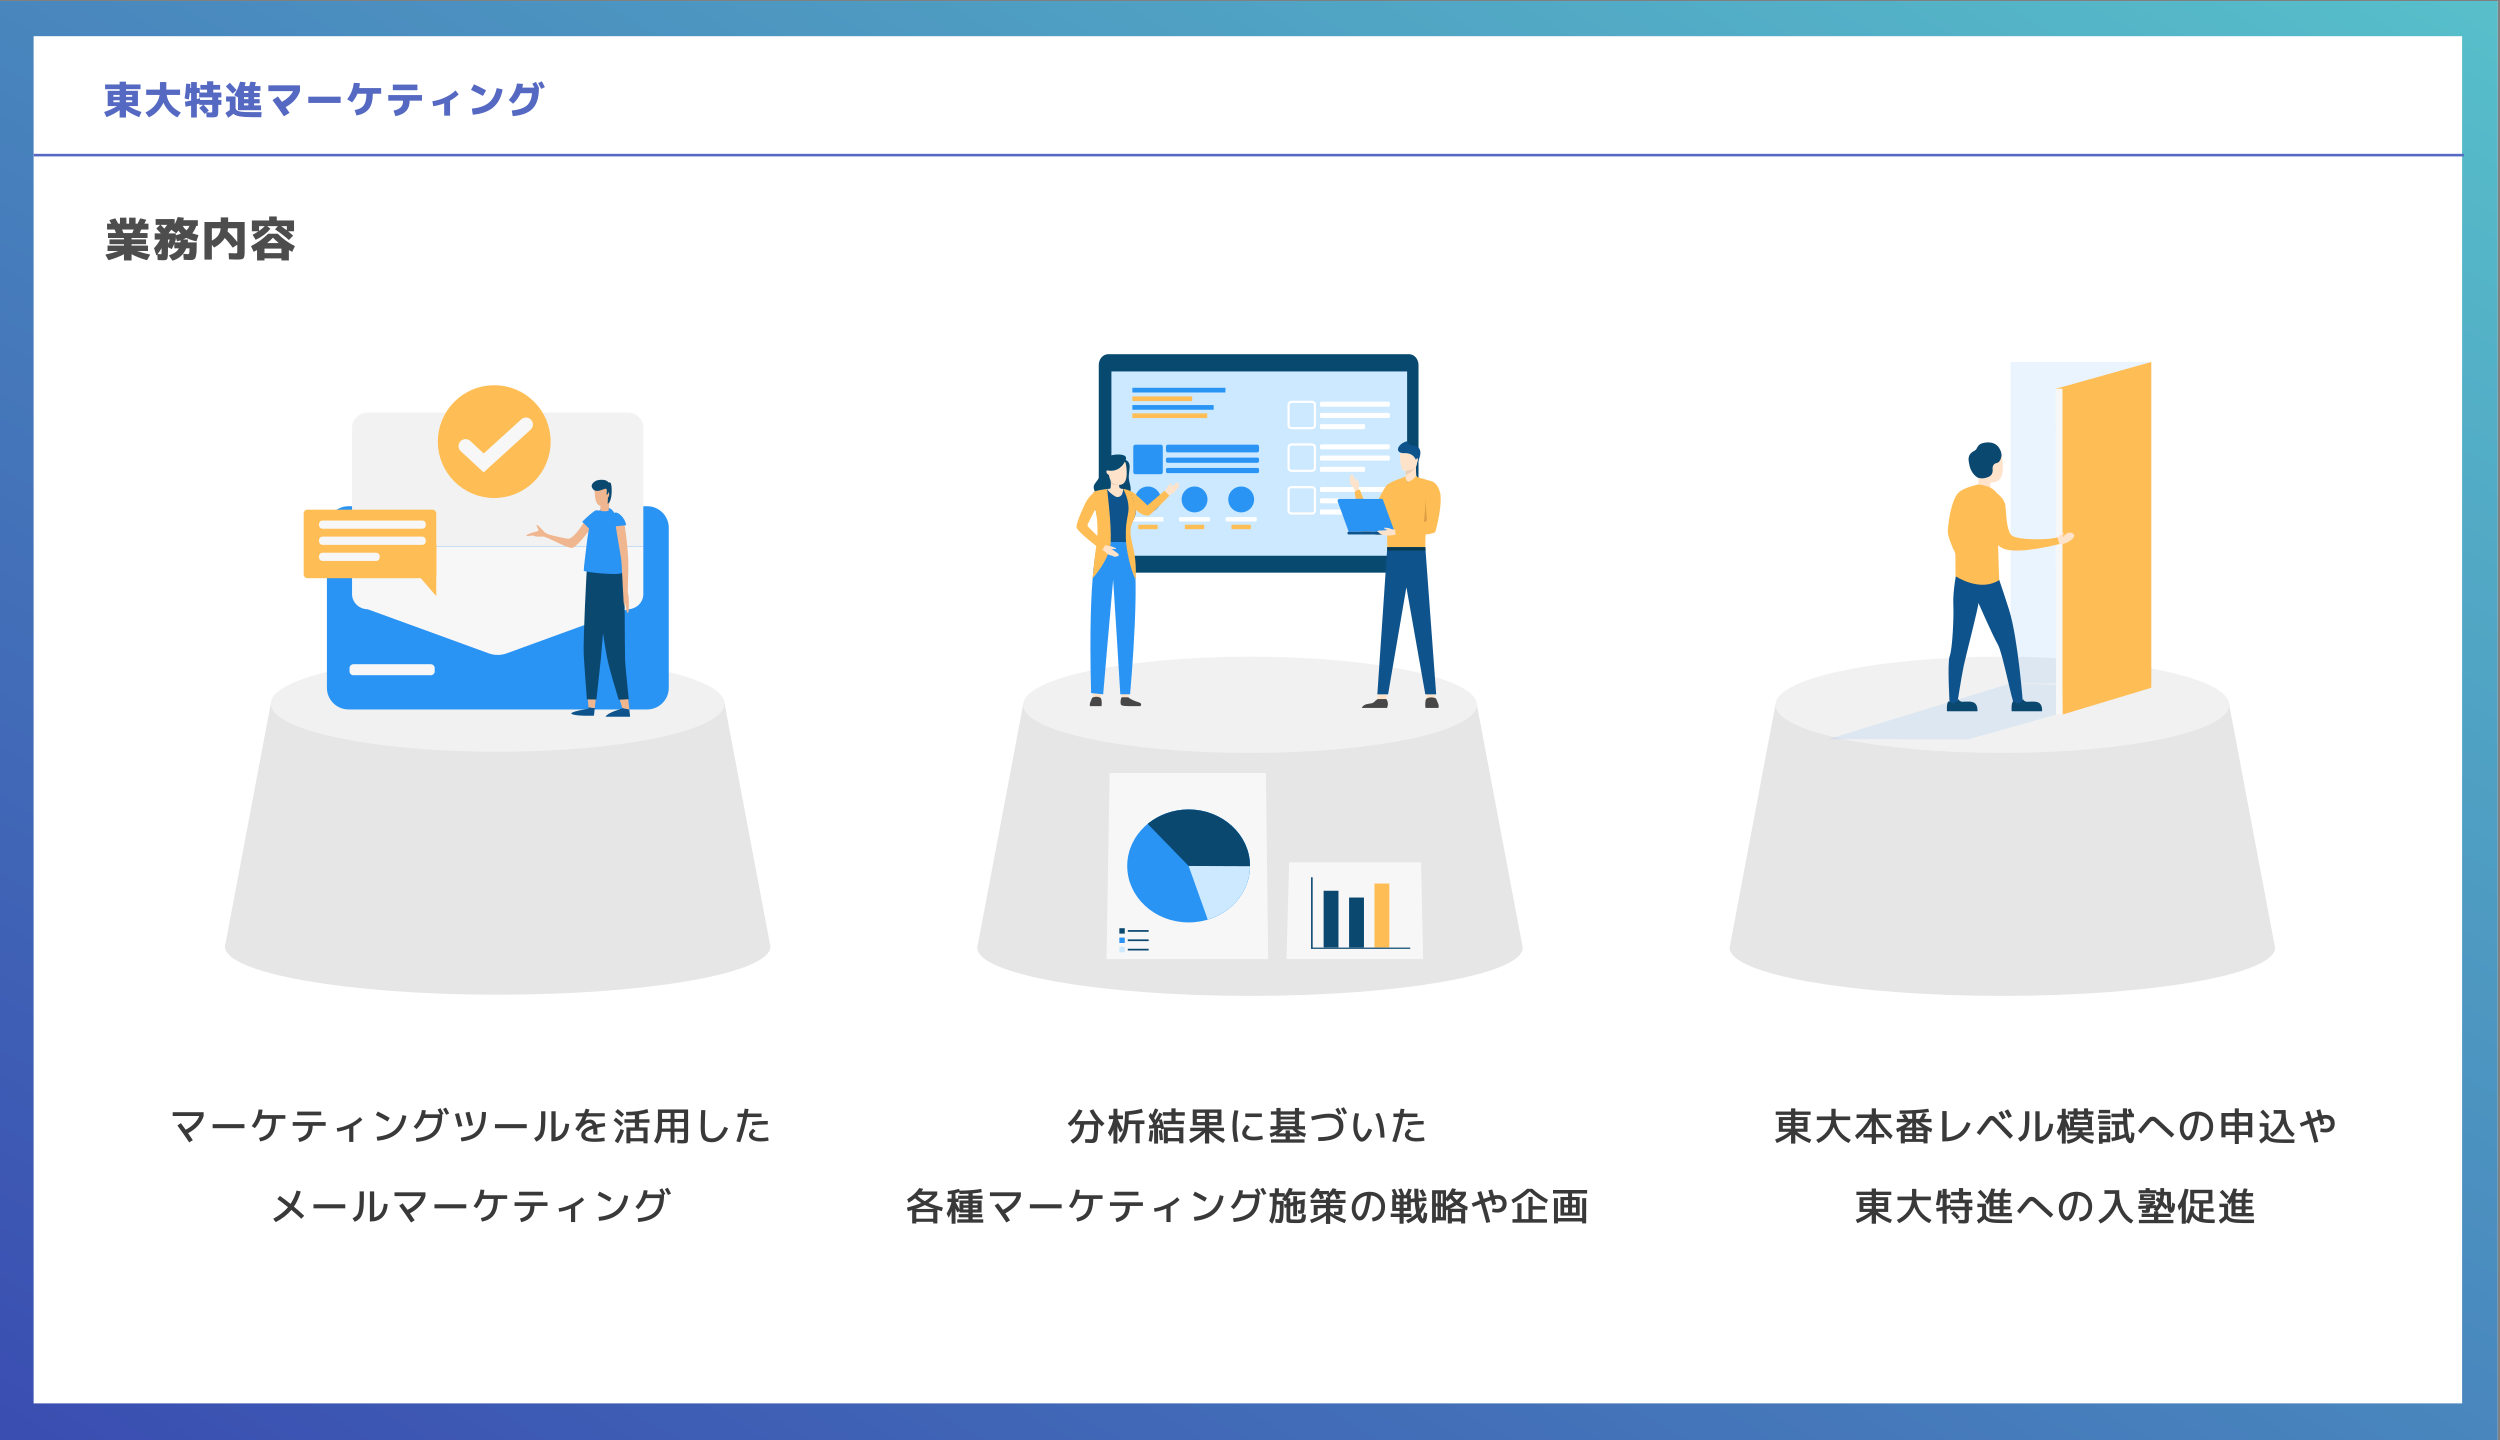 <svg width="967" height="557" viewBox="0 0 967 557" fill="none" xmlns="http://www.w3.org/2000/svg">
<rect x="0" y="0" width="967" height="557" fill="#808080" stroke="none"/>
<rect y="0.391" width="966.092" height="556.609" fill="#D9D9D9"/>
<rect y="0.391" width="966.092" height="556.609" fill="url(#paint0_linear_1_2430)"/>
<rect width="939.342" height="528.83" transform="translate(13 14)" fill="white"/>
<path d="M13 60H953" stroke="#5569C2"/>
<path fill-rule="evenodd" clip-rule="evenodd" d="M571.269 272.618H395.731L378.238 365.333C378.08 365.749 378 366.169 378 366.592C378 376.875 425.234 385.21 483.5 385.21C541.766 385.21 589 376.875 589 366.592C589 366.169 588.92 365.749 588.762 365.333L571.269 272.618Z" fill="#E6E6E6"/>
<ellipse cx="483.5" cy="272.618" rx="87.769" ry="18.618" fill="#F1F1F1"/>
<path d="M490.54 371H428L429.2 299H489.647L490.54 371Z" fill="#F7F7F7"/>
<path d="M459.76 356.796C472.876 356.796 483.508 347.012 483.508 334.944C483.508 322.876 472.876 313.093 459.76 313.093C446.643 313.093 436.011 322.876 436.011 334.944C436.011 347.012 446.643 356.796 459.76 356.796Z" fill="#2A94F4"/>
<path d="M459.758 334.944H483.507C483.507 339.549 481.916 344.042 478.986 347.754C476.056 351.493 471.898 354.256 467.154 355.679L459.758 334.944Z" fill="#CCE9FF"/>
<path d="M459.757 334.944L443.906 318.675C448.26 315.103 453.897 313.093 459.757 313.093C472.79 313.093 483.506 322.944 483.506 334.944C483.506 334.972 483.506 335.028 483.506 335.056L459.757 334.944Z" fill="#0B4870"/>
<path d="M550.458 371H497.63L498.635 333.549H549.676L550.458 371Z" fill="#F7F7F7"/>
<path d="M517.724 344.544H511.976V366.535H517.724V344.544Z" fill="#0B4870"/>
<path d="M527.576 347.167H521.827V366.563H527.576V347.167Z" fill="#0B4870"/>
<path d="M537.397 341.753H531.648V366.535H537.397V341.753Z" fill="#FFBE55"/>
<path d="M507.732 339.325H507.118V366.842H507.732V339.325Z" fill="#0B4870"/>
<path d="M545.49 366.535H507.118V367.009H545.49V366.535Z" fill="#0B4870"/>
<path d="M435.06 359.028H432.967V361.121H435.06V359.028Z" fill="#0B4870"/>
<path d="M444.297 359.753H436.231V360.423H444.297V359.753Z" fill="#0B4870"/>
<path d="M444.297 363.354H436.231V364.023H444.297V363.354Z" fill="#0B4870"/>
<path d="M444.297 366.981H436.231V367.651H444.297V366.981Z" fill="#0B4870"/>
<path d="M435.06 362.656H432.967V364.749H435.06V362.656Z" fill="#2A94F4"/>
<path d="M435.06 366.256H432.967V368.349H435.06V366.256Z" fill="#CCE9FF"/>
<path d="M548.68 141.219C548.68 138.889 547.045 137 545.027 137H428.654C426.637 137 425 138.889 425 141.219V221.501H548.679V141.219H548.68Z" fill="#084970"/>
<path d="M544.274 143.676H429.893V214.966H544.274V143.676Z" fill="#CCE9FF"/>
<path d="M474 150H438V151.816H474V150Z" fill="#2A94F4"/>
<path d="M461.133 153.325H438V155.141H461.133V153.325Z" fill="#FFBE55"/>
<path d="M466.948 159.892H438V161.708H466.948V159.892Z" fill="#FFBE55"/>
<path d="M469.445 156.676H438V158.493H469.445V156.676Z" fill="#2A94F4"/>
<path d="M448.969 183.426H439.145C438.704 183.426 438.344 183.064 438.344 182.624V172.801C438.344 172.36 438.706 172 439.145 172H448.969C449.41 172 449.77 172.361 449.77 172.801V182.624C449.77 183.064 449.408 183.426 448.969 183.426Z" fill="#2A94F4"/>
<path d="M485.769 201.732H474.382C474.205 201.732 474.061 201.588 474.061 201.411V200.314C474.061 200.137 474.205 199.993 474.382 199.993H485.769C485.947 199.993 486.091 200.137 486.091 200.314V201.411C486.091 201.588 485.947 201.732 485.769 201.732Z" fill="#FDFEFF"/>
<path d="M483.576 204.699H476.575C476.436 204.699 476.321 204.584 476.321 204.445V203.215C476.321 203.076 476.436 202.961 476.575 202.961H483.576C483.715 202.961 483.83 203.076 483.83 203.215V204.445C483.83 204.586 483.715 204.699 483.576 204.699Z" fill="#FFBE55"/>
<path d="M480.085 198.2C482.855 198.2 485.101 195.954 485.101 193.185C485.101 190.415 482.855 188.169 480.085 188.169C477.316 188.169 475.07 190.415 475.07 193.185C475.07 195.954 477.316 198.2 480.085 198.2Z" fill="#2A94F4"/>
<path d="M486.321 175H451.679C451.306 175 451 174.648 451 174.218V172.782C451 172.352 451.306 172 451.679 172H486.321C486.694 172 487 172.352 487 172.782V174.218C487 174.648 486.694 175 486.321 175Z" fill="#2A94F4"/>
<path d="M486.321 179H451.679C451.306 179 451 178.765 451 178.479V177.521C451 177.235 451.306 177 451.679 177H486.321C486.694 177 487 177.235 487 177.521V178.479C487 178.764 486.694 179 486.321 179Z" fill="#2A94F4"/>
<path d="M486.321 183H451.679C451.306 183 451 182.765 451 182.479V181.521C451 181.235 451.306 181 451.679 181H486.321C486.694 181 487 181.235 487 181.521V182.479C487 182.764 486.694 183 486.321 183Z" fill="#2A94F4"/>
<path d="M449.709 201.732H438.321C438.144 201.732 438 201.588 438 201.411V200.314C438 200.137 438.144 199.993 438.321 199.993H449.709C449.886 199.993 450.03 200.137 450.03 200.314V201.411C450.029 201.588 449.884 201.732 449.709 201.732Z" fill="#FDFEFF"/>
<path d="M447.517 204.699H440.515C440.376 204.699 440.262 204.584 440.262 204.445V203.215C440.262 203.076 440.376 202.961 440.515 202.961H447.517C447.656 202.961 447.77 203.076 447.77 203.215V204.445C447.769 204.586 447.656 204.699 447.517 204.699Z" fill="#FFBE55"/>
<path d="M444.025 198.2C446.795 198.2 449.04 195.954 449.04 193.185C449.04 190.415 446.795 188.169 444.025 188.169C441.255 188.169 439.01 190.415 439.01 193.185C439.01 195.954 441.255 198.2 444.025 198.2Z" fill="#2A94F4"/>
<path d="M467.739 201.732H456.352C456.175 201.732 456.03 201.588 456.03 201.411V200.314C456.03 200.137 456.175 199.993 456.352 199.993H467.739C467.916 199.993 468.061 200.137 468.061 200.314V201.411C468.059 201.588 467.915 201.732 467.739 201.732Z" fill="#FDFEFF"/>
<path d="M465.546 204.699H458.545C458.406 204.699 458.291 204.584 458.291 204.445V203.215C458.291 203.076 458.406 202.961 458.545 202.961H465.546C465.685 202.961 465.8 203.076 465.8 203.215V204.445C465.8 204.586 465.685 204.699 465.546 204.699Z" fill="#FFBE55"/>
<path d="M462.055 198.2C464.825 198.2 467.07 195.954 467.07 193.185C467.07 190.415 464.825 188.169 462.055 188.169C459.285 188.169 457.04 190.415 457.04 193.185C457.04 195.954 459.285 198.2 462.055 198.2Z" fill="#2A94F4"/>
<path d="M507.479 166.036H499.557C498.699 166.036 498 165.338 498 164.479V156.557C498 155.699 498.699 155 499.557 155H507.479C508.338 155 509.036 155.699 509.036 156.557V164.479C509.036 165.338 508.338 166.036 507.479 166.036ZM499.559 155.85C499.169 155.85 498.851 156.168 498.851 156.557V164.479C498.851 164.869 499.169 165.187 499.559 165.187H507.481C507.87 165.187 508.188 164.869 508.188 164.479V156.557C508.188 156.168 507.87 155.85 507.481 155.85H499.559Z" fill="white"/>
<path d="M537.069 157.318H511.078C510.798 157.318 510.567 157.089 510.567 156.807V155.871C510.567 155.591 510.796 155.36 511.078 155.36H537.069C537.349 155.36 537.58 155.589 537.58 155.871V156.807C537.58 157.089 537.351 157.318 537.069 157.318Z" fill="white"/>
<path d="M537.069 161.661H511.078C510.798 161.661 510.567 161.431 510.567 161.15V160.213C510.567 159.934 510.796 159.702 511.078 159.702H537.069C537.349 159.702 537.58 159.932 537.58 160.213V161.15C537.58 161.431 537.351 161.661 537.069 161.661Z" fill="white"/>
<path d="M527.564 166.003H510.977C510.751 166.003 510.567 165.819 510.567 165.593V164.457C510.567 164.231 510.751 164.047 510.977 164.047H527.564C527.79 164.047 527.974 164.231 527.974 164.457V165.593C527.972 165.819 527.788 166.003 527.564 166.003Z" fill="white"/>
<path d="M507.479 182.545H499.557C498.699 182.545 498 181.847 498 180.988V173.066C498 172.207 498.699 171.509 499.557 171.509H507.479C508.338 171.509 509.036 172.207 509.036 173.066V180.988C509.036 181.847 508.338 182.545 507.479 182.545ZM499.559 172.359C499.169 172.359 498.851 172.677 498.851 173.066V180.988C498.851 181.377 499.169 181.695 499.559 181.695H507.481C507.87 181.695 508.188 181.377 508.188 180.988V173.066C508.188 172.677 507.87 172.359 507.481 172.359H499.559Z" fill="white"/>
<path d="M537.069 173.827H511.078C510.798 173.827 510.567 173.597 510.567 173.316V172.379C510.567 172.1 510.796 171.868 511.078 171.868H537.069C537.349 171.868 537.58 172.098 537.58 172.379V173.316C537.58 173.597 537.351 173.827 537.069 173.827Z" fill="white"/>
<path d="M537.069 178.169H511.078C510.798 178.169 510.567 177.94 510.567 177.658V176.722C510.567 176.442 510.796 176.211 511.078 176.211H537.069C537.349 176.211 537.58 176.44 537.58 176.722V177.658C537.58 177.94 537.351 178.169 537.069 178.169Z" fill="white"/>
<path d="M527.564 182.512H510.977C510.751 182.512 510.567 182.328 510.567 182.102V180.966C510.567 180.74 510.751 180.555 510.977 180.555H527.564C527.79 180.555 527.974 180.74 527.974 180.966V182.102C527.972 182.328 527.788 182.512 527.564 182.512Z" fill="white"/>
<path d="M507.479 199.053H499.557C498.699 199.053 498 198.355 498 197.496V189.574C498 188.715 498.699 188.017 499.557 188.017H507.479C508.338 188.017 509.036 188.715 509.036 189.574V197.496C509.036 198.355 508.338 199.053 507.479 199.053ZM499.559 188.867C499.169 188.867 498.851 189.185 498.851 189.574V197.496C498.851 197.885 499.169 198.203 499.559 198.203H507.481C507.87 198.203 508.188 197.885 508.188 197.496V189.574C508.188 189.185 507.87 188.867 507.481 188.867H499.559Z" fill="white"/>
<path d="M537.069 190.335H511.078C510.798 190.335 510.567 190.106 510.567 189.824V188.887C510.567 188.608 510.796 188.376 511.078 188.376H537.069C537.349 188.376 537.58 188.606 537.58 188.887V189.824C537.58 190.106 537.351 190.335 537.069 190.335Z" fill="white"/>
<path d="M537.069 194.678H511.078C510.798 194.678 510.567 194.448 510.567 194.167V193.23C510.567 192.95 510.796 192.719 511.078 192.719H537.069C537.349 192.719 537.58 192.949 537.58 193.23V194.167C537.58 194.448 537.351 194.678 537.069 194.678Z" fill="white"/>
<path d="M527.564 199.02H510.977C510.751 199.02 510.567 198.836 510.567 198.61V197.474C510.567 197.248 510.751 197.063 510.977 197.063H527.564C527.79 197.063 527.974 197.248 527.974 197.474V198.61C527.972 198.836 527.788 199.02 527.564 199.02Z" fill="white"/>
<path d="M547.966 185.301L546.474 187.209L543.845 186.265C543.875 185.931 543.488 184.895 543.623 183.661C543.735 182.655 543.832 181.789 543.832 181.789L547.623 180.133L547.738 180.083C547.736 180.104 547.734 180.125 547.734 180.146C547.723 180.311 547.717 180.474 547.713 180.633C547.649 183.461 547.966 185.301 547.966 185.301Z" fill="#FEE3CA"/>
<path d="M547.734 180.148C547.723 180.313 547.716 180.475 547.713 180.634C546.979 181.497 545.254 183.337 543.623 183.663C543.735 182.656 543.831 181.791 543.831 181.791L547.623 180.135L547.734 180.148Z" fill="#EACDB5"/>
<path d="M543.024 182.125C543.024 182.125 547.985 182.351 548.08 179.259C548.173 176.168 548.876 174.114 545.712 173.839C542.549 173.563 541.897 174.726 541.615 175.749C541.333 176.773 541.736 181.985 543.024 182.125Z" fill="#FEE3CA"/>
<path d="M548.078 179.258C548.078 179.258 547.707 175.132 543.287 175.28C538.867 175.427 540.78 171.247 544.576 170.632C544.576 170.632 544.18 172.105 546.57 172.337C551.585 172.826 548.524 178.604 548.078 179.258Z" fill="#0E538C"/>
<path d="M548.048 179.268C548.048 179.268 548.652 177.886 548.393 177.369C548.135 176.852 547.693 177.882 547.693 177.882C547.693 177.882 547.271 178.922 547.444 179.181C547.616 179.439 548.048 179.268 548.048 179.268Z" fill="#FEE3CA"/>
<path d="M551.782 270.686L555.206 270.583L554.593 265.601L551.424 266.086L551.782 270.686Z" fill="#FEE3CA"/>
<path d="M556.39 273.827C556.782 272.515 555.862 271.561 555.573 270.403C555.395 269.688 551.807 269.247 551.45 270.812C551.11 272.311 551.383 273.827 551.383 273.827H556.39Z" fill="#474747"/>
<path d="M532.716 270.813H536.225L536.569 265.131L533.146 264.914L532.716 270.813Z" fill="#FEE3CA"/>
<path d="M536.225 270.405H532.955C532.955 270.405 532.597 270.405 531.524 271.529C530.451 272.653 527.891 271.58 526.715 273.829H536.482C536.48 273.827 537.45 272.04 536.225 270.405Z" fill="#474747"/>
<path d="M551.305 211.637L555.511 268.564H551.305L543.993 227.138L536.912 268.564H532.755L536.608 211.637H551.305Z" fill="#0E538C"/>
<path d="M526.278 190.338C526.278 190.338 525.445 188.995 525.565 188.239C525.686 187.484 525.686 186.572 525.273 186.056C524.86 185.541 524.969 184.932 524.534 185.099C524.396 185.152 524.462 186.066 524.661 186.498C524.661 186.498 523.427 183.989 523.249 183.705C523.071 183.421 522.782 183.602 522.804 183.837C522.804 183.837 522.669 183.572 522.445 183.686C522.252 183.784 522.348 184.09 522.356 184.224C522.356 184.224 522.062 184.248 522.099 184.574C522.123 184.783 522.159 184.919 522.191 185.043C522.191 185.043 522.054 185.07 522.022 185.317C522 185.493 522.045 185.838 522.159 186.096C522.433 186.72 522.236 186.851 522.525 187.478C522.812 188.104 523.535 188.175 523.861 189.381C524.187 190.587 524.316 190.927 524.316 190.927L526.278 190.338Z" fill="#FEE3CA"/>
<path d="M536.733 187.437C535.917 187.561 533.031 193.598 531.446 196.46C529.862 199.322 529.862 199.322 529.862 199.322L526.03 189.511C526.03 189.511 524.754 189.307 523.986 190.431C523.986 190.431 526.03 203.666 526.541 205.148C527.052 206.631 528.637 207.704 531.447 204.177C534.258 200.652 539.113 193.803 539.521 193.037C539.929 192.27 541.451 186.722 536.733 187.437Z" fill="#FFBE55"/>
<path d="M552.247 199.627C550.919 206.732 551.307 211.637 551.307 211.637H536.609C536.609 211.637 535.999 188.701 536.336 187.924C536.949 186.516 543.112 184.564 543.112 184.564L544.482 186.642L548.328 184.579C548.328 184.579 552.603 185.83 553.574 186.085C553.861 186.162 553.977 186.755 553.962 187.736C553.938 190.073 553.182 194.624 552.247 199.627Z" fill="#FFBE55"/>
<path d="M552.247 199.627C550.919 206.732 551.307 211.637 551.307 211.637H549.602C549.602 211.637 550.064 194.136 552.605 188.517C552.987 187.669 553.453 187.466 553.964 187.736C553.938 190.073 553.181 194.624 552.247 199.627Z" fill="#FFBE55"/>
<path d="M551.305 211.637H536.589V212.927H551.305V211.637Z" fill="#073951"/>
<path d="M539.424 205.638H521.666L517.412 193.948C517.232 193.452 517.598 192.927 518.126 192.927H534.265C534.585 192.927 534.871 193.128 534.98 193.428L539.424 205.638Z" fill="#2A94F4"/>
<path d="M549.977 206.743H532.33C532.025 206.743 531.777 206.496 531.777 206.191C531.777 205.886 532.025 205.638 532.33 205.638H549.978C550.284 205.638 550.531 205.886 550.531 206.191C550.529 206.496 550.282 206.743 549.977 206.743Z" fill="#474747"/>
<path d="M539.371 206.743H521.722C521.417 206.743 521.169 206.496 521.169 206.191C521.169 205.886 521.417 205.638 521.722 205.638H539.371C539.676 205.638 539.923 205.886 539.923 206.191C539.923 206.496 539.676 206.743 539.371 206.743Z" fill="#0E538C"/>
<path d="M543.594 184.066C543.594 184.066 543.599 185.642 544.484 186.385C544.484 186.385 543.546 187.13 543.021 188.007C542.688 186.14 543.115 184.564 543.115 184.564L543.594 184.066Z" fill="#FFBE55"/>
<path d="M547.791 184.008C547.791 184.008 546.552 185.993 544.484 186.385C544.484 186.385 545.168 187.526 545.56 188.518C546.589 187.818 548.041 186.037 548.329 184.578L547.791 184.008Z" fill="#FFBE55"/>
<path d="M551.536 191.521L552.376 201.352L550.696 202.526C550.696 202.524 551.626 194.304 551.536 191.521Z" fill="#DB9E46"/>
<path d="M539.937 204.89C539.937 204.89 538.412 204.816 537.832 204.497C537.252 204.177 535.792 204.116 535.492 204.116C535.192 204.116 535.473 204.616 535.832 204.677C536.192 204.736 536.632 205.057 536.632 205.057C536.632 205.057 534.373 205.258 533.812 205.218C533.251 205.178 532.591 205.338 532.792 205.618C532.993 205.897 533.332 205.918 533.332 205.918C533.332 205.918 533.492 206.339 533.812 206.398C533.812 206.398 533.952 206.699 534.392 206.758C534.392 206.758 534.813 206.959 534.992 206.959C534.992 206.959 536.632 207.278 537.572 207.119C538.511 206.959 540.129 206.864 540.129 206.864L539.937 204.89Z" fill="#FEE3CA"/>
<path d="M553.517 186.071C553.517 186.071 555.978 186.443 556.999 190.43C558.021 194.416 555.979 202.843 555.231 205.639C554.792 207.275 539.903 207.275 539.903 207.275C539.903 207.275 539.624 205.547 539.624 204.408C539.624 204.408 549.788 202.753 551.935 201.439C551.935 201.439 551.478 194.636 551.376 192.015C551.275 189.357 550.98 186.345 553.517 186.071Z" fill="#FFBE55"/>
<path d="M449.601 191.119L450.608 189.97C450.608 189.97 451.264 188.765 451.549 188.328C451.833 187.89 452.731 187.08 452.906 186.883C453.081 186.685 453.224 187.058 453.037 187.408C452.851 187.758 452.569 188.518 452.569 188.518C452.569 188.518 454.504 187.201 455.072 186.871C455.641 186.544 455.893 186.794 455.85 186.937C455.85 186.937 456.2 187.222 455.915 187.496C455.915 187.496 456.222 187.814 455.795 188.153C455.795 188.153 456.113 188.471 455.5 188.865C454.886 189.258 454.536 190.463 453.595 190.835C452.654 191.208 451.624 191.961 451.065 192.607L449.601 191.119Z" fill="#FEE3CA"/>
<path d="M433.535 191.633C433.535 191.633 435.044 193.116 437.863 195.938C440.405 198.483 443.196 200.11 444.615 199.22C446.033 198.331 452.327 191.72 452.327 191.72L450.411 189.833L443.831 195.48C443.831 195.48 439.507 191.344 438.605 190.655C437.702 189.966 434.66 188.673 433.703 189.75C432.744 190.826 433.535 191.633 433.535 191.633Z" fill="#FFBE55"/>
<path d="M433.883 269.696H436.458L436.795 265.896L433.65 265.583L433.883 269.696Z" fill="#FEE3CA"/>
<path d="M433.881 269.696C433.881 269.696 433.234 270.517 433.496 272.332C433.62 273.192 435.494 273.136 438.658 273.136C441.822 273.136 441.113 273.136 441.113 273.136C441.113 273.136 442.03 272.145 440.572 271.694C437.013 270.592 436.457 269.696 436.457 269.696H433.881Z" fill="#474747"/>
<path d="M425.705 270.345L422.664 270.255L423.208 265.829L426.023 266.259L425.705 270.345Z" fill="#FEE3CA"/>
<path d="M421.61 273.138C421.262 271.972 422.079 271.126 422.336 270.096C422.495 269.46 425.683 269.07 425.998 270.459C426.3 271.79 426.059 273.138 426.059 273.138H421.61Z" fill="#474747"/>
<path d="M435.442 177.947C435.442 177.947 437.088 178.443 436.956 180.767C436.825 183.091 436.25 184.231 436.932 186.664C437.615 189.098 438.004 192.294 433.825 192.021C429.646 191.748 428.396 191.401 426.988 192.22C425.579 193.04 421.64 189.448 423.553 187.002C425.467 184.556 426.264 183.114 425.902 180.976C425.541 178.837 427.184 176.767 429.795 176.131C431.987 175.596 436.391 175.376 435.442 177.947Z" fill="#084970"/>
<path d="M424.456 199.956C424.999 202.738 424.94 204.789 424.941 209.655H437.03C437.03 209.655 436.696 205.733 437.24 203.324C437.338 202.882 437.467 202.505 437.634 202.24C438.495 200.863 439.267 199.579 439.275 198.16C439.275 197.818 439.232 197.462 439.134 197.097C438.636 195.242 437.888 191.132 436.956 189.992C436.026 188.849 431.398 188.995 431.398 188.995C431.398 188.995 425.345 189.012 423.531 190.028C423.048 190.297 422.863 190.906 422.825 191.635C422.699 193.901 424.024 197.736 424.456 199.956Z" fill="#0E538C"/>
<path d="M434.425 189.125C434.425 189.125 434.436 189.962 434.108 190.925C433.703 192.114 432.298 192.618 431.238 191.947C430.181 191.277 428.879 190.283 428.212 189.131C428.212 189.13 431.413 188.778 434.425 189.125Z" fill="#FEE3CA"/>
<path d="M433.73 189.057C433.73 189.057 432.89 188.972 432.89 187.986C432.89 187 432.793 185.126 432.793 185.126L429.632 185.394C429.632 185.394 429.9 188.49 429.391 189.057C428.882 189.626 428.882 189.626 428.882 189.626C428.882 189.626 433.221 190.363 433.73 189.057Z" fill="#FEE3CA"/>
<path d="M432.889 187.589C432.889 187.589 430.811 187.911 429.701 187.027L429.63 185.394L432.887 186.099V187.589H432.889Z" fill="#EACDB5"/>
<path d="M435.445 179.271C435.445 179.271 437.189 187.212 433.2 187.541C429.21 187.87 428.955 183.728 428.955 183.728C428.955 183.728 427.985 183.356 427.946 182.467C427.909 181.607 429.032 182.082 429.032 182.082C429.032 182.082 428.42 178.831 430.9 178.099C433.506 177.328 435.111 178.13 435.445 179.271Z" fill="#FEE3CA"/>
<path d="M435.2 178.296C435.2 178.296 433.743 182.426 429.033 182.08C429.033 182.08 428.233 178.91 429.219 177.746C430.203 176.581 434.064 176.289 435.2 178.296Z" fill="#084970"/>
<path d="M424.945 209.655C424.945 209.655 420.684 217.968 422.037 268.087L426.709 268.553C426.709 268.553 429.633 234.384 430.563 224.186C430.671 224.894 433.333 268.553 433.333 268.553H437.112C437.112 268.553 442.009 215.494 437.032 209.655H424.945Z" fill="#2A94F4"/>
<path d="M428.213 189.13C428.213 189.13 429.944 202.88 429.632 209.655C429.321 216.429 422.645 223.642 422.645 223.642C422.645 223.642 423.311 215.647 424.122 210.443C424.933 205.24 424.323 199.214 423.623 196.986C422.922 194.76 422.111 190.503 423.533 190.026C424.954 189.55 428.213 189.13 428.213 189.13Z" fill="#FFBE55"/>
<path d="M426.535 210.443L427.963 210.989C427.963 210.989 429.32 211.189 429.829 211.303C430.338 211.418 431.409 211.979 431.655 212.075C431.901 212.171 431.6 212.433 431.208 212.38C430.815 212.327 430.005 212.326 430.005 212.326C430.005 212.326 431.912 213.683 432.418 214.103C432.924 214.523 432.774 214.847 432.625 214.855C432.625 214.855 432.479 215.282 432.124 215.11C432.124 215.11 431.933 215.509 431.465 215.226C431.465 215.226 431.277 215.634 430.696 215.196C430.113 214.757 428.864 214.847 428.187 214.092C427.511 213.339 426.448 212.634 425.65 212.334L426.535 210.443Z" fill="#FEE3CA"/>
<path d="M423.943 189.976C423.943 189.976 421.38 191.295 419.676 194.902C417.948 198.562 416.379 202.245 416.389 203.867C416.4 205.54 426.25 212.921 426.25 212.921L427.682 210.554L420.937 203.806C420.65 203.518 420.576 203.078 420.756 202.713C421.546 201.104 423.661 196.815 424.213 195.912C424.971 194.674 426.409 192.184 425.456 191.104C424.502 190.024 423.943 189.976 423.943 189.976Z" fill="#FFBE55"/>
<path d="M434.425 189.125C434.425 189.125 437.148 193.591 436.393 198.216C435.638 202.842 435.407 203.031 435.476 208.034C435.543 213.037 437.633 221.147 439.232 224.172C439.232 224.172 439.74 218.282 438.538 212.923C437.339 207.562 437.083 206.276 437.361 204.258C437.639 202.241 438.709 201.114 439.157 199.138C439.605 197.163 439.035 195.942 438.556 194.216C438.077 192.491 437.303 189.942 437.303 189.942C437.303 189.942 435.747 189.242 434.425 189.125Z" fill="#FFBE55"/>
<path fill-rule="evenodd" clip-rule="evenodd" d="M862.269 272.618H686.731L669.238 365.333C669.08 365.749 669 366.169 669 366.592C669 376.875 716.234 385.21 774.5 385.21C832.766 385.21 880 376.875 880 366.592C880 366.169 879.92 365.749 879.762 365.333L862.269 272.618Z" fill="#E6E6E6"/>
<ellipse cx="774.5" cy="272.618" rx="87.769" ry="18.618" fill="#F1F1F1"/>
<path opacity="0.1" d="M761.406 285.949L707 285.921L777.704 264.313L832.11 266.029L761.406 285.949Z" fill="#2A94F4"/>
<path opacity="0.1" d="M832.11 140H777.704V264.327H832.11V140Z" fill="#2A94F4"/>
<path d="M797.772 276.394L832.111 266.029V140L795.259 150.352L797.772 276.394Z" fill="#FFBE55"/>
<path d="M795.258 276.394H797.772V150.379L795.123 150.352L795.258 276.394Z" fill="#F7F7F7"/>
<path d="M797.718 207.434C797.718 207.434 797.812 207.934 798.272 207.393C799.461 205.961 800.691 205.609 801.934 206.461C803.799 207.731 798.691 211.028 796.583 210.434C794.474 209.839 795.988 207.312 797.177 206.772C797.772 206.501 798.164 205.772 798.272 206.163C798.38 206.569 797.718 207.434 797.718 207.434Z" fill="#FFE3CA"/>
<path d="M774.19 175.757C774.19 175.757 773.704 170.257 767.636 171.23C764.447 171.744 765.122 173.622 763.838 174.271C760.92 175.757 761.244 177.528 761.838 180.231C762.433 182.933 765.379 187.325 770.893 184.514C775.406 182.204 774.19 175.757 774.19 175.757Z" fill="#0B4870"/>
<path d="M756.974 220.231C756.974 220.231 755.284 228.556 755.541 233.745C755.798 238.934 755.163 251.232 754.149 253.759C753.136 256.299 754.149 272.759 754.149 272.759H756.974C756.974 272.759 758.703 261.61 759.595 257.435C760.487 253.259 765.339 234.623 765.257 233.231C765.257 233.231 770.879 246.029 772.771 249.326C774.677 252.624 778.096 271.178 779.231 272.827L782.528 272.705C782.528 272.705 780.623 246.921 777.082 235.772C773.528 224.623 771.839 220.231 771.839 220.231H756.974Z" fill="#0E538C"/>
<path d="M757.555 190.582C757.555 190.582 754.528 192.825 753.42 204.866C753.001 209.434 759.92 220.569 759.92 220.569L763.474 213.893L757.555 190.582Z" fill="#FFBE55"/>
<path d="M772.257 179.122C771.906 179.176 771.568 179.312 771.325 179.582C770.987 179.947 770.649 180.541 770.73 181.379C770.906 182.906 770.473 184.163 768.365 184.758C766.257 185.352 765.244 184.812 765.244 184.812V188.731L769.973 189.663L769.798 186.704C769.798 186.704 771.338 186.622 772.163 186.298C773.325 185.852 775.825 184.339 774.176 175.744C774.19 175.757 774.163 178.812 772.257 179.122Z" fill="#FFE3CA"/>
<path d="M765.244 187.379C765.244 187.379 759.419 188.569 757.555 190.596C755.69 192.623 756.473 215.002 756.392 222.867C756.392 222.867 765.784 229.204 773.298 224.38C773.298 224.38 772.244 199.42 773.001 191.609C771.839 189.825 770.312 187.974 765.244 187.379Z" fill="#FFBE55"/>
<path d="M782.514 270.421C782.514 270.421 782.893 271.435 784.163 271.435C785.433 271.435 787.839 271.057 788.974 272.07C790.109 273.084 789.879 275.111 789.879 275.111H778.109C778.109 275.111 777.852 272.097 778.595 271.394C779.352 270.678 780.366 273.976 782.514 270.421Z" fill="#0B4870"/>
<path d="M757.501 270.421C757.501 270.421 757.879 271.435 759.149 271.435C760.42 271.435 762.825 271.057 763.96 272.07C765.095 273.084 764.866 275.111 764.866 275.111H753.095C753.095 275.111 752.838 272.097 753.582 271.394C754.338 270.678 755.352 273.976 757.501 270.421Z" fill="#0B4870"/>
<path d="M772.379 190.798C772.379 190.798 775.46 192.717 775.744 195.893C776.028 199.069 776.068 204.272 777.798 206.772C779.528 209.272 794.366 208.812 795.799 207.758L796.569 210.434C796.569 210.434 780.487 214.718 774.717 212.123C768.96 209.528 769.785 201.366 772.379 190.798Z" fill="#FFBE55"/>
<path fill-rule="evenodd" clip-rule="evenodd" d="M280.269 272.167H104.731L87.238 364.882C87.08 365.298 87 365.718 87 366.142C87 376.424 134.234 384.759 192.5 384.759C250.766 384.759 298 376.424 298 366.142C298 365.718 297.92 365.298 297.762 364.882L280.269 272.167Z" fill="#E6E6E6"/>
<ellipse cx="192.5" cy="272.167" rx="87.769" ry="18.618" fill="#F1F1F1"/>
<path d="M250.321 274.413H134.813C130.194 274.413 126.451 270.67 126.451 266.052V204.165C126.451 199.547 130.194 195.804 134.813 195.804H250.321C254.939 195.804 258.683 199.547 258.683 204.165V266.064C258.683 270.67 254.939 274.413 250.321 274.413Z" fill="#2A94F4"/>
<path d="M248.837 165.432V211.348H136.173V165.432C136.173 162.199 138.884 159.573 142.238 159.573H242.773C246.127 159.573 248.837 162.199 248.837 165.432Z" fill="#F2F2F2"/>
<path d="M248.837 211.348V229.809C248.837 233.042 246.127 235.667 242.773 235.667L195.969 252.719C193.745 253.533 191.278 253.533 189.054 252.719L142.238 235.667C138.896 235.667 136.173 233.042 136.173 229.809V211.348H248.837Z" fill="#F7F7F7"/>
<path d="M166.679 261.178H136.66C135.857 261.178 135.201 260.522 135.201 259.719V258.383C135.201 257.58 135.857 256.924 136.66 256.924H166.679C167.481 256.924 168.138 257.58 168.138 258.383V259.719C168.138 260.522 167.481 261.178 166.679 261.178Z" fill="#F7F7F7"/>
<path d="M167.287 223.648H118.915C118.113 223.648 117.457 222.991 117.457 222.189V198.587C117.457 197.785 118.113 197.128 118.915 197.128H167.287C168.089 197.128 168.745 197.785 168.745 198.587V222.189C168.745 222.991 168.089 223.648 167.287 223.648Z" fill="#FFBE55"/>
<path d="M160.627 221.181L168.746 230.6V210.388L160.627 221.181Z" fill="#FFBE55"/>
<path d="M163.348 204.518H124.736C124.007 204.518 123.399 203.91 123.399 203.181V202.671C123.399 201.941 124.007 201.334 124.736 201.334H163.348C164.078 201.334 164.685 201.941 164.685 202.671V203.181C164.685 203.91 164.09 204.518 163.348 204.518Z" fill="#F7F7F7"/>
<path d="M163.348 210.753H124.736C124.007 210.753 123.399 210.145 123.399 209.416V208.905C123.399 208.176 124.007 207.568 124.736 207.568H163.348C164.078 207.568 164.685 208.176 164.685 208.905V209.416C164.685 210.145 164.09 210.753 163.348 210.753Z" fill="#F7F7F7"/>
<path d="M145.531 216.975H124.736C124.007 216.975 123.399 216.368 123.399 215.638V215.128C123.399 214.399 124.007 213.791 124.736 213.791H145.531C146.26 213.791 146.868 214.399 146.868 215.128V215.638C146.868 216.38 146.26 216.975 145.531 216.975Z" fill="#F7F7F7"/>
<path d="M191.168 192.632C203.217 192.632 212.984 182.864 212.984 170.816C212.984 158.767 203.217 149 191.168 149C179.12 149 169.353 158.767 169.353 170.816C169.353 182.864 179.12 192.632 191.168 192.632Z" fill="#FFBE55"/>
<path d="M187.06 182.714L178.236 174.51C177.143 173.502 177.082 171.8 178.09 170.706C179.099 169.612 180.801 169.552 181.895 170.56L187.096 175.398L201.632 162.199C202.738 161.202 204.44 161.275 205.436 162.381C206.433 163.487 206.36 165.189 205.254 166.185L187.06 182.714Z" fill="#F7F7F7"/>
<path d="M226.267 201.334C226.267 201.334 222.001 208.869 219.486 208.371C216.143 207.702 211.525 206.851 210.674 205.879C209.824 204.907 207.94 202.902 207.575 203.023C207.211 203.145 208.426 204.846 208.304 205.211C208.183 205.575 206.117 205.818 204.78 206.426C203.844 206.851 202.495 207.678 204.78 207.277C207.575 206.791 205.631 207.884 209.884 207.52C211.513 207.386 219.474 212.357 221.43 211.895C223.496 211.409 229.452 203.145 229.452 203.145L226.292 201.322" fill="#EFB68F"/>
<path d="M227.336 270.014C227.47 271.679 227.567 272.991 227.628 273.66C228.43 273.757 229.244 273.891 230.058 273.927L230.484 270.062C229.439 270.038 228.381 270.014 227.336 270.014Z" fill="#EFB68F"/>
<path d="M227.664 274.122C227.664 274.122 219.302 275.422 221.271 276.249C223.24 277.075 229.742 276.82 229.742 276.82L230.058 273.915C229.244 273.879 228.43 273.745 227.628 273.648C227.652 273.964 227.664 274.122 227.664 274.122Z" fill="#0E538C"/>
<path d="M234.555 229.639L236.135 219.309H227.02C227.02 219.309 225.44 247.141 225.805 253.704C226.036 257.884 226.619 265.541 227.008 270.524C228.235 270.524 229.463 270.549 230.69 270.573L232.38 255.15L234.555 229.639Z" fill="#0B4870"/>
<path d="M240.754 274.025C240.754 274.025 234.677 275.726 234.251 277.221H243.731C243.731 277.221 243.61 276.103 243.415 274.377C242.504 274.268 241.604 274.049 240.693 273.83C240.729 273.964 240.754 274.025 240.754 274.025Z" fill="#0E538C"/>
<path d="M239.489 269.917C240.073 271.849 240.534 273.332 240.692 273.842C241.604 274.061 242.503 274.28 243.415 274.389C243.269 273.101 243.099 271.484 242.904 269.734C241.774 269.819 240.632 269.88 239.489 269.917Z" fill="#EFB68F"/>
<path d="M241.786 255.223C241.664 251.333 241.543 218.883 241.543 218.883L229.085 220.038L229.572 225.142L231.152 229.032C231.152 229.032 233.643 250.118 235.345 256.803C236.353 260.777 238.079 266.586 239.307 270.646C240.607 270.609 241.92 270.548 243.208 270.427C242.588 264.532 241.859 257.398 241.786 255.223Z" fill="#0B4870"/>
<path d="M225.196 201.808L228.235 204.846C228.235 204.846 232.853 201.808 232.367 199.255C231.881 196.703 230.556 197.214 229.572 197.918C227.87 199.134 225.196 201.808 225.196 201.808Z" fill="#2A94F4"/>
<path d="M233.097 196.46C233.097 196.46 230.18 198.526 229.086 200.228C227.993 201.929 227.142 208.492 226.899 210.68C226.656 212.867 225.683 220.281 225.805 220.767C225.926 221.253 239.235 222.773 240.693 221.557C242.152 220.342 240.328 215.845 240.328 210.984C240.328 206.122 239.174 203.509 238.931 201.929C238.688 200.349 237.229 196.46 235.163 196.46C233.097 196.46 233.097 196.46 233.097 196.46Z" fill="#2A94F4"/>
<path d="M230.059 188.317C230.059 188.317 229.451 195.245 232.246 195.609V197.554C232.246 197.554 233.705 198.04 235.406 197.566L236.257 189.168C236.257 189.168 234.677 187.588 234.556 187.588C234.434 187.588 230.059 188.317 230.059 188.317Z" fill="#EFB68F"/>
<path d="M235.041 191.234H234.555C234.555 191.234 235.041 189.289 234.433 189.046C233.825 188.803 230.909 190.869 229.45 189.289C227.992 187.709 229.572 186.494 230.422 186.008C231.273 185.522 234.676 185.157 235.284 186.616C235.284 186.616 235.527 186.372 236.135 186.737C236.742 187.102 237.107 193.908 235.041 194.88L235.162 192.449C235.162 192.449 235.928 191.829 235.527 190.626C235.284 189.897 235.041 191.234 235.041 191.234Z" fill="#0B4870"/>
<path d="M238.079 202.877C238.079 202.877 239.319 210.838 240.206 215.845C240.571 217.911 240.887 228.302 241.118 230.915C241.118 230.915 241.118 232.277 241.361 233.905C241.604 235.534 241.725 233.091 241.725 232.811C241.725 232.544 241.895 234.075 242.211 235.667C242.454 236.895 243.062 237.977 243.184 236.081C243.305 234.173 243.305 230.77 242.941 229.688C242.576 228.606 243.305 221.253 242.941 215.128C242.576 209.002 241.543 202.719 241.543 202.719L238.079 202.877Z" fill="#EFB68F"/>
<path d="M237.593 203.631C237.593 203.631 236.256 199.256 237.593 198.405C238.93 197.554 241.847 200.349 242.212 203.145L237.593 203.631Z" fill="#2A94F4"/>
<path d="M43.87 37.43H46.27V36.725H43.87V37.43ZM46.27 39.53V38.795H43.87V39.53H46.27ZM48.73 39.53H51.13V38.795H48.73V39.53ZM46.27 42.59C44.95 43.59 43.255 44.5 41.185 45.32L40.27 43.325C42.32 42.635 43.995 41.87 45.295 41.03H43.87H41.65V35.12H46.27V34.49H40.645V32.66H46.27V31.595H48.73V32.66H54.355V34.49H48.73V35.12H53.35V41.03H49.705C51.005 41.87 52.68 42.635 54.73 43.325L53.815 45.32C51.745 44.5 50.05 43.59 48.73 42.59V45.455H46.27V42.59ZM51.13 37.43V36.725H48.73V37.43H51.13ZM56.545 36.725V34.655H61.87V31.745H64.33V34.655H69.655V36.725H64.465C64.945 39.665 66.77 41.93 69.94 43.52L68.605 45.38C67.465 44.85 66.425 44.095 65.485 43.115C64.545 42.125 63.785 41 63.205 39.74C62.605 41 61.815 42.125 60.835 43.115C59.865 44.095 58.785 44.85 57.595 45.38L56.26 43.52C59.43 41.93 61.255 39.665 61.735 36.725H56.545ZM78.775 40.55C79.445 41.22 80.115 41.955 80.785 42.755L79.945 43.445C80.625 43.495 81.07 43.52 81.28 43.52C81.68 43.52 81.915 43.495 81.985 43.445C82.055 43.385 82.09 43.195 82.09 42.875V40.55H78.775ZM76.135 38.33C76.405 38.26 76.81 38.145 77.35 37.985L77.395 38.645H82.09V37.685H77.05V35.96H76.135V38.33ZM71.395 38.06C71.705 36.39 71.905 34.485 71.995 32.345L73.645 32.48C73.625 33.16 73.605 33.67 73.585 34.01H73.915V31.745H76.135V34.01H77.275V35.78H80.095V34.685H77.5V32.855H80.095V31.445H82.495V32.855H85.15V34.685H82.495V35.78H85.63V37.685H84.43V38.645H85.63V40.55H84.43V42.665C84.43 43.135 84.42 43.5 84.4 43.76C84.39 44.02 84.345 44.265 84.265 44.495C84.195 44.735 84.11 44.905 84.01 45.005C83.91 45.105 83.745 45.19 83.515 45.26C83.285 45.33 83.04 45.37 82.78 45.38C82.53 45.4 82.175 45.41 81.715 45.41C81.425 45.41 80.815 45.385 79.885 45.335L79.78 43.595L79.18 44.09C78.43 43.2 77.73 42.43 77.08 41.78L78.535 40.55H77.05V40.07C76.95 40.1 76.795 40.145 76.585 40.205C76.385 40.265 76.235 40.31 76.135 40.34V45.455H73.915V40.88C73.195 41.03 72.47 41.165 71.74 41.285L71.545 39.335C72.375 39.195 73.165 39.045 73.915 38.885V35.96H73.42C73.34 36.76 73.215 37.61 73.045 38.51L71.395 38.06ZM96.07 37.58H94.39V38.345H96.07V37.58ZM94.39 35.18V35.945H96.07V35.18H94.39ZM98.275 35.945H100.45V37.58H98.275V38.345H100.45V39.98H98.275V40.76H100.975V42.62H92.065V37.685L90.595 36.8C91.595 35.14 92.355 33.405 92.875 31.595L95.005 31.85C94.875 32.45 94.765 32.93 94.675 33.29H96.43C96.57 32.8 96.71 32.235 96.85 31.595L98.98 31.79C98.79 32.6 98.67 33.1 98.62 33.29H100.75V35.18H98.275V35.945ZM94.39 40.76H96.07V39.98H94.39V40.76ZM91.51 34.82L90.01 36.23C89.06 35.18 88.175 34.245 87.355 33.425L88.915 32.015C90.025 33.165 90.89 34.1 91.51 34.82ZM87.445 37.31H91.12V42.065C91.35 42.445 91.63 42.72 91.96 42.89C92.3 43.05 92.87 43.17 93.67 43.25C94.48 43.33 95.715 43.37 97.375 43.37H101.185L101.065 45.32H97.405C95.355 45.32 93.79 45.22 92.71 45.02C91.63 44.83 90.825 44.5 90.295 44.03C89.695 44.54 89.02 45.045 88.27 45.545L87.19 43.7C87.83 43.3 88.39 42.915 88.87 42.545V39.26H87.445V37.31ZM103.795 35.24V33.005H116.035V35.24C115.575 36.55 114.895 37.71 113.995 38.72C113.105 39.72 111.935 40.625 110.485 41.435C110.815 41.915 111.32 42.655 112 43.655L109.825 44.99C108.405 42.87 106.93 40.78 105.4 38.72L107.5 37.31C107.66 37.52 107.915 37.86 108.265 38.33C108.615 38.8 108.875 39.155 109.045 39.395C110.045 38.855 110.925 38.22 111.685 37.49C112.445 36.75 113.005 36 113.365 35.24H103.795ZM119.245 39.815V37.385H131.755V39.815H119.245ZM147.43 34.07V36.245H144.22C144.22 38.815 143.71 40.765 142.69 42.095C141.68 43.425 140.075 44.285 137.875 44.675L137.185 42.56C138.305 42.36 139.19 42.035 139.84 41.585C140.49 41.125 140.965 40.47 141.265 39.62C141.575 38.76 141.73 37.635 141.73 36.245H138.265C137.775 37.455 137.085 38.575 136.195 39.605L134.275 38.39C135.685 36.61 136.55 34.495 136.87 32.045L139.24 32.18C139.15 32.93 139.05 33.56 138.94 34.07H147.43ZM151.945 34.895V32.72H161.455V34.895H151.945ZM150.175 36.77H163.225V38.945H158.455C158.455 40.615 158.005 41.945 157.105 42.935C156.205 43.915 154.815 44.585 152.935 44.945L152.23 42.77C153.57 42.48 154.515 42.045 155.065 41.465C155.625 40.885 155.905 40.045 155.905 38.945H150.175V36.77ZM167.245 39.14C168.925 38.91 170.56 38.425 172.15 37.685C173.74 36.945 175.09 36.045 176.2 34.985L177.43 36.515C176.46 37.425 175.345 38.225 174.085 38.915V44.75H171.805V39.965C170.455 40.495 169.045 40.87 167.575 41.09L167.245 39.14ZM182.185 34.775L183.34 32.6C184.8 33.26 186.36 34.035 188.02 34.925L186.805 37.1C185.135 36.21 183.595 35.435 182.185 34.775ZM192.13 34.07L194.425 34.58C193.895 37.6 192.685 39.915 190.795 41.525C188.915 43.125 186.275 44.075 182.875 44.375L182.5 42.02C185.38 41.73 187.57 40.965 189.07 39.725C190.58 38.475 191.6 36.59 192.13 34.07ZM210.76 33.695L209.32 34.385C208.78 33.345 208.39 32.605 208.15 32.165L209.59 31.445C210.05 32.285 210.44 33.035 210.76 33.695ZM205.81 36.05H201.37C200.73 37.53 199.765 38.89 198.475 40.13L196.765 38.66C197.615 37.81 198.32 36.825 198.88 35.705C199.44 34.575 199.79 33.445 199.93 32.315L202.285 32.45C202.235 32.94 202.16 33.415 202.06 33.875H206.695C206.435 33.355 206.17 32.855 205.9 32.375L207.31 31.67C207.72 32.44 208.1 33.175 208.45 33.875V34.13C208.45 37.7 207.65 40.32 206.05 41.99C204.46 43.66 201.885 44.64 198.325 44.93L197.95 42.755C200.61 42.485 202.53 41.86 203.71 40.88C204.9 39.89 205.6 38.28 205.81 36.05Z" fill="#5569C2"/>
<path d="M66.8 431.67V430.2H78.77V431.67C78.37 433 77.655 434.235 76.625 435.375C75.605 436.515 74.32 437.49 72.77 438.3C72.97 438.59 73.575 439.49 74.585 441L73.19 441.87C71.56 439.42 70.035 437.245 68.615 435.345L69.965 434.43C70.865 435.64 71.485 436.485 71.825 436.965C73.055 436.355 74.145 435.57 75.095 434.61C76.055 433.64 76.71 432.66 77.06 431.67H66.8ZM82.25 436.38V434.805H94.55V436.38H82.25ZM110.375 431.325V432.75H106.775C106.765 435.42 106.27 437.45 105.29 438.84C104.32 440.22 102.77 441.115 100.64 441.525L100.19 440.145C101.96 439.805 103.225 439.07 103.985 437.94C104.755 436.81 105.145 435.08 105.155 432.75H100.775C100.295 434.04 99.565 435.245 98.585 436.365L97.34 435.555C98.84 433.765 99.735 431.625 100.025 429.135L101.555 429.24C101.475 430.03 101.36 430.725 101.21 431.325H110.375ZM114.95 431.4V429.975H124.25V431.4H114.95ZM113.225 434.025H125.975V435.45H120.95C120.94 437.21 120.525 438.595 119.705 439.605C118.895 440.605 117.595 441.32 115.805 441.75L115.34 440.325C116.79 439.945 117.81 439.39 118.4 438.66C118.99 437.92 119.29 436.85 119.3 435.45H113.225V434.025ZM130.25 436.365C131.95 436.125 133.605 435.62 135.215 434.85C136.825 434.08 138.165 433.155 139.235 432.075L140.15 433.125C139.18 434.095 138.02 434.945 136.67 435.675V441.705H135.065V436.455C133.595 437.085 132.07 437.515 130.49 437.745L130.25 436.365ZM145.37 431.31L146.105 429.915C147.795 430.735 149.335 431.56 150.725 432.39L149.93 433.785C148.26 432.805 146.74 431.98 145.37 431.31ZM155.675 431.31L157.175 431.64C156.155 437.46 152.405 440.655 145.925 441.225L145.7 439.695C148.61 439.415 150.87 438.595 152.48 437.235C154.1 435.875 155.165 433.9 155.675 431.31ZM169.25 429.195L170.36 428.625C170.78 429.345 171.18 430.085 171.56 430.845L171.05 431.1V431.175C171.05 434.585 170.255 437.115 168.665 438.765C167.085 440.415 164.555 441.385 161.075 441.675L160.85 440.25C163.75 439.97 165.85 439.24 167.15 438.06C168.46 436.88 169.195 435.01 169.355 432.45H164.015C163.405 434.05 162.43 435.48 161.09 436.74L159.98 435.765C160.87 434.915 161.59 433.94 162.14 432.84C162.69 431.73 163.035 430.57 163.175 429.36L164.705 429.465C164.635 430.065 164.55 430.585 164.45 431.025H170.255C170.015 430.555 169.68 429.945 169.25 429.195ZM171.38 428.97L172.52 428.4C172.99 429.21 173.4 429.965 173.75 430.665L172.61 431.22C172.31 430.65 171.9 429.9 171.38 428.97ZM186.425 430.08L188 430.17C187.94 432.71 187.58 434.755 186.92 436.305C186.27 437.855 185.275 439.04 183.935 439.86C182.595 440.67 180.78 441.225 178.49 441.525L178.205 440.07C179.755 439.85 181.025 439.535 182.015 439.125C183.015 438.705 183.845 438.1 184.505 437.31C185.165 436.52 185.635 435.555 185.915 434.415C186.205 433.265 186.375 431.82 186.425 430.08ZM175.97 430.89L177.5 430.56C177.88 431.82 178.33 433.48 178.85 435.54L177.275 435.885C176.805 433.905 176.37 432.24 175.97 430.89ZM180.05 430.365L181.625 430.035C182.105 431.715 182.555 433.44 182.975 435.21L181.4 435.54C180.93 433.61 180.48 431.885 180.05 430.365ZM191.45 436.38V434.805H203.75V436.38H191.45ZM213.275 429.825H214.925V439.86C217.135 439.39 218.385 437.63 218.675 434.58L220.175 434.775C219.985 436.945 219.32 438.605 218.18 439.755C217.04 440.905 215.505 441.48 213.575 441.48H213.275V429.825ZM209.3 429.825H210.95V432.825C210.95 434.825 210.835 436.385 210.605 437.505C210.385 438.615 210.035 439.465 209.555 440.055C209.075 440.635 208.365 441.15 207.425 441.6L206.57 440.25C207.37 439.85 207.95 439.42 208.31 438.96C208.67 438.5 208.925 437.82 209.075 436.92C209.225 436.01 209.3 434.645 209.3 432.825V429.825ZM226.55 428.82L228.035 429.165C227.815 429.775 227.64 430.245 227.51 430.575H233.9V431.85H227C226.84 432.24 226.61 432.77 226.31 433.44L226.34 433.455C227 433.185 227.595 433.05 228.125 433.05C229.385 433.05 230.23 433.67 230.66 434.91C231.64 434.7 232.74 434.52 233.96 434.37L234.095 435.675C232.815 435.835 231.77 436.01 230.96 436.2C231.07 436.95 231.125 437.825 231.125 438.825H229.55C229.55 437.935 229.52 437.195 229.46 436.605C227.42 437.235 226.4 437.975 226.4 438.825C226.4 439.065 226.445 439.27 226.535 439.44C226.625 439.61 226.795 439.77 227.045 439.92C227.295 440.07 227.67 440.185 228.17 440.265C228.68 440.335 229.315 440.37 230.075 440.37C231.075 440.37 232.31 440.255 233.78 440.025L233.915 441.375C232.715 441.575 231.435 441.675 230.075 441.675C228.215 441.675 226.875 441.455 226.055 441.015C225.235 440.585 224.825 439.905 224.825 438.975C224.825 437.395 226.28 436.165 229.19 435.285C229.05 434.925 228.87 434.68 228.65 434.55C228.44 434.41 228.165 434.34 227.825 434.34C227.305 434.34 226.68 434.62 225.95 435.18C225.22 435.74 224.49 436.535 223.76 437.565L222.515 436.755C223.705 435.125 224.67 433.49 225.41 431.85H222.65V430.575H225.935C226.175 429.935 226.38 429.35 226.55 428.82ZM237.98 430.065L238.91 428.985C239.9 429.715 240.725 430.39 241.385 431.01L240.455 432.135C239.715 431.445 238.89 430.755 237.98 430.065ZM240.05 435.66C239.2 434.86 238.29 434.095 237.32 433.365L238.235 432.285C239.255 433.015 240.17 433.765 240.98 434.535L240.05 435.66ZM241.37 437.235C240.8 439.115 240.02 440.775 239.03 442.215L237.755 441.36C238.695 439.94 239.45 438.385 240.02 436.695L241.37 437.235ZM242.15 430.08C245.36 430.08 248.115 429.71 250.415 428.97L250.79 430.35C249.81 430.67 248.62 430.93 247.22 431.13V432.93H251.225V434.28H247.22V436.08H250.475V442.23H248.9V441.48H243.83V442.23H242.3V436.08H245.57V434.28H241.55V432.93H245.57V431.325C244.39 431.425 243.275 431.475 242.225 431.475L242.15 430.08ZM248.9 440.22V437.37H243.83V440.22H248.9ZM259.37 434.025H256.07V435.33C256.07 435.63 256.06 436.03 256.04 436.53H259.37V434.025ZM260.9 434.025V436.53H264.575V434.025H260.9ZM259.37 432.78V430.47H256.07V432.78H259.37ZM260.9 432.78H264.575V430.47H260.9V432.78ZM266.15 429.15V440.1C266.15 441.09 266.035 441.7 265.805 441.93C265.585 442.16 265 442.275 264.05 442.275C263.83 442.275 263.155 442.25 262.025 442.2L261.95 440.88C262.2 440.89 262.47 440.905 262.76 440.925C263.05 440.935 263.27 440.945 263.42 440.955C263.58 440.965 263.7 440.97 263.78 440.97C264.16 440.97 264.385 440.93 264.455 440.85C264.535 440.77 264.575 440.545 264.575 440.175V437.775H260.9V441.975H259.37V437.775H255.95C255.85 438.745 255.66 439.59 255.38 440.31C255.11 441.02 254.73 441.715 254.24 442.395L252.935 441.36C253.515 440.53 253.915 439.645 254.135 438.705C254.365 437.755 254.48 436.42 254.48 434.7V429.15H266.15ZM271.22 429.375L272.825 429.42C272.695 432.22 272.63 434.455 272.63 436.125C272.63 437.005 272.68 437.72 272.78 438.27C272.88 438.82 273.05 439.25 273.29 439.56C273.53 439.86 273.81 440.065 274.13 440.175C274.45 440.275 274.865 440.325 275.375 440.325C277.415 440.325 279.015 438.83 280.175 435.84L281.6 436.38C280.94 438.19 280.075 439.55 279.005 440.46C277.945 441.37 276.735 441.825 275.375 441.825C273.745 441.825 272.61 441.42 271.97 440.61C271.34 439.79 271.025 438.295 271.025 436.125C271.025 434.145 271.09 431.895 271.22 429.375ZM296.975 434.925C294.915 434.925 292.905 435.05 290.945 435.3L290.855 433.95C292.845 433.7 294.885 433.575 296.975 433.575V434.925ZM291.275 436.575L292.25 437.475C291.85 437.795 291.575 438.05 291.425 438.24C291.275 438.43 291.2 438.61 291.2 438.78C291.2 439.19 291.465 439.525 291.995 439.785C292.525 440.045 293.235 440.175 294.125 440.175C295.055 440.175 296.05 440.075 297.11 439.875L297.29 441.225C296.23 441.425 295.175 441.525 294.125 441.525C292.785 441.525 291.71 441.285 290.9 440.805C290.1 440.315 289.7 439.69 289.7 438.93C289.7 438.16 290.225 437.375 291.275 436.575ZM285.275 432.075V430.725H287.705C287.865 429.885 287.98 429.255 288.05 428.835L289.55 428.97C289.52 429.14 289.485 429.325 289.445 429.525C289.415 429.715 289.375 429.93 289.325 430.17C289.285 430.41 289.255 430.595 289.235 430.725H294.575V432.075H288.98C288.3 435.445 287.415 438.69 286.325 441.81L284.825 441.465C285.875 438.455 286.745 435.325 287.435 432.075H285.275ZM111.41 466.93C109.89 465.7 108.505 464.65 107.255 463.78L108.275 462.565C109.635 463.525 111 464.555 112.37 465.655C113.37 464.195 114.155 462.48 114.725 460.51L116.33 460.84C115.73 463.07 114.85 465.035 113.69 466.735C115.08 467.885 116.405 469.06 117.665 470.26L116.54 471.415C115.39 470.325 114.115 469.19 112.715 468.01C111.165 469.85 109.135 471.425 106.625 472.735L105.695 471.415C108.075 470.135 109.98 468.64 111.41 466.93ZM121.25 467.38V465.805H133.55V467.38H121.25ZM143.075 460.825H144.725V470.86C146.935 470.39 148.185 468.63 148.475 465.58L149.975 465.775C149.785 467.945 149.12 469.605 147.98 470.755C146.84 471.905 145.305 472.48 143.375 472.48H143.075V460.825ZM139.1 460.825H140.75V463.825C140.75 465.825 140.635 467.385 140.405 468.505C140.185 469.615 139.835 470.465 139.355 471.055C138.875 471.635 138.165 472.15 137.225 472.6L136.37 471.25C137.17 470.85 137.75 470.42 138.11 469.96C138.47 469.5 138.725 468.82 138.875 467.92C139.025 467.01 139.1 465.645 139.1 463.825V460.825ZM152.6 462.67V461.2H164.57V462.67C164.17 464 163.455 465.235 162.425 466.375C161.405 467.515 160.12 468.49 158.57 469.3C158.77 469.59 159.375 470.49 160.385 472L158.99 472.87C157.36 470.42 155.835 468.245 154.415 466.345L155.765 465.43C156.665 466.64 157.285 467.485 157.625 467.965C158.855 467.355 159.945 466.57 160.895 465.61C161.855 464.64 162.51 463.66 162.86 462.67H152.6ZM168.05 467.38V465.805H180.35V467.38H168.05ZM196.175 462.325V463.75H192.575C192.565 466.42 192.07 468.45 191.09 469.84C190.12 471.22 188.57 472.115 186.44 472.525L185.99 471.145C187.76 470.805 189.025 470.07 189.785 468.94C190.555 467.81 190.945 466.08 190.955 463.75H186.575C186.095 465.04 185.365 466.245 184.385 467.365L183.14 466.555C184.64 464.765 185.535 462.625 185.825 460.135L187.355 460.24C187.275 461.03 187.16 461.725 187.01 462.325H196.175ZM200.75 462.4V460.975H210.05V462.4H200.75ZM199.025 465.025H211.775V466.45H206.75C206.74 468.21 206.325 469.595 205.505 470.605C204.695 471.605 203.395 472.32 201.605 472.75L201.14 471.325C202.59 470.945 203.61 470.39 204.2 469.66C204.79 468.92 205.09 467.85 205.1 466.45H199.025V465.025ZM216.05 467.365C217.75 467.125 219.405 466.62 221.015 465.85C222.625 465.08 223.965 464.155 225.035 463.075L225.95 464.125C224.98 465.095 223.82 465.945 222.47 466.675V472.705H220.865V467.455C219.395 468.085 217.87 468.515 216.29 468.745L216.05 467.365ZM231.17 462.31L231.905 460.915C233.595 461.735 235.135 462.56 236.525 463.39L235.73 464.785C234.06 463.805 232.54 462.98 231.17 462.31ZM241.475 462.31L242.975 462.64C241.955 468.46 238.205 471.655 231.725 472.225L231.5 470.695C234.41 470.415 236.67 469.595 238.28 468.235C239.9 466.875 240.965 464.9 241.475 462.31ZM255.05 460.195L256.16 459.625C256.58 460.345 256.98 461.085 257.36 461.845L256.85 462.1V462.175C256.85 465.585 256.055 468.115 254.465 469.765C252.885 471.415 250.355 472.385 246.875 472.675L246.65 471.25C249.55 470.97 251.65 470.24 252.95 469.06C254.26 467.88 254.995 466.01 255.155 463.45H249.815C249.205 465.05 248.23 466.48 246.89 467.74L245.78 466.765C246.67 465.915 247.39 464.94 247.94 463.84C248.49 462.73 248.835 461.57 248.975 460.36L250.505 460.465C250.435 461.065 250.35 461.585 250.25 462.025H256.055C255.815 461.555 255.48 460.945 255.05 460.195ZM257.18 459.97L258.32 459.4C258.79 460.21 259.2 460.965 259.55 461.665L258.41 462.22C258.11 461.65 257.7 460.9 257.18 459.97Z" fill="#393939"/>
<path d="M51.148 90.162C51.34 89.802 51.538 89.34 51.742 88.776H47.224C47.428 89.304 47.602 89.766 47.746 90.162H51.148ZM57.25 95.004V97.092H53.002C54.442 97.608 56.14 98.07 58.096 98.478L56.872 100.656C54.46 99.972 52.468 99.198 50.896 98.334V100.746H47.944V98.334C46.372 99.198 44.38 99.972 41.968 100.656L40.744 98.478C42.7 98.07 44.398 97.608 45.838 97.092H41.59V95.004H47.944V94.464H42.346V92.61H47.944V92.052H41.77V90.162H44.866C44.722 89.766 44.548 89.304 44.344 88.776H41.41V86.508H43.03C42.694 85.884 42.442 85.428 42.274 85.14L44.596 84.438C44.92 84.954 45.298 85.644 45.73 86.508H46.396V84.204H48.898V86.508H49.942V84.204H52.444V86.508H53.218C53.638 85.74 53.98 85.056 54.244 84.456L56.566 84.996C56.278 85.656 56.038 86.16 55.846 86.508H57.43V88.776H54.604C54.472 89.148 54.286 89.61 54.046 90.162H57.07V92.052H50.896V92.61H56.494V94.464H50.896V95.004H57.25ZM63.568 88.434C63.892 88.062 64.264 87.576 64.684 86.976H62.164C62.296 87.108 62.44 87.258 62.596 87.426C62.752 87.582 62.926 87.762 63.118 87.966C63.31 88.158 63.46 88.314 63.568 88.434ZM64.972 94.374C65.224 93.858 65.464 93.294 65.692 92.682H64.972V94.374ZM69.958 90.396C69.634 90.048 69.31 89.64 68.986 89.172C68.734 89.556 68.464 89.916 68.176 90.252L66.268 88.866C65.812 89.466 65.458 89.916 65.206 90.216L65.26 90.27H67.996V91.008C68.824 90.78 69.478 90.576 69.958 90.396ZM72.154 89.082C72.634 88.614 73.012 88.044 73.288 87.372H70.714C71.062 88.056 71.542 88.626 72.154 89.082ZM69.796 93.762C69.796 93.738 69.814 93.468 69.85 92.952C69.478 93.072 69.022 93.204 68.482 93.348L67.996 91.854V92.682C67.888 93.042 67.762 93.402 67.618 93.762H69.796ZM60.202 86.976V84.726H67.564V86.742C68.044 85.842 68.434 84.912 68.734 83.952L71.146 84.222C71.038 84.666 70.954 84.984 70.894 85.176H76.528V87.372H75.916C75.544 88.5 75.028 89.454 74.368 90.234C75.04 90.486 75.844 90.72 76.78 90.936L75.97 93.348C74.422 93.012 73.138 92.568 72.118 92.016C71.626 92.268 71.176 92.472 70.768 92.628H72.73C72.706 93.144 72.676 93.522 72.64 93.762H76.096C76.096 94.878 76.084 95.79 76.06 96.498C76.048 97.194 76 97.818 75.916 98.37C75.832 98.91 75.742 99.312 75.646 99.576C75.55 99.84 75.388 100.056 75.16 100.224C74.944 100.392 74.716 100.494 74.476 100.53C74.248 100.566 73.924 100.584 73.504 100.584C73.096 100.584 72.28 100.548 71.056 100.476L70.912 98.19C71.8 98.262 72.364 98.298 72.604 98.298C72.82 98.298 72.97 98.256 73.054 98.172C73.15 98.076 73.216 97.878 73.252 97.578C73.288 97.278 73.306 96.768 73.306 96.048H72.046C71.566 97.248 70.87 98.256 69.958 99.072C69.046 99.9 67.966 100.488 66.718 100.836L65.314 98.802C66.37 98.43 67.198 98.034 67.798 97.614C68.41 97.194 68.872 96.672 69.184 96.048H67.42V94.284C67.108 95.04 66.784 95.73 66.448 96.354L64.972 95.616V97.38C64.972 98.028 64.954 98.538 64.918 98.91C64.894 99.27 64.846 99.582 64.774 99.846C64.714 100.11 64.6 100.296 64.432 100.404C64.264 100.512 64.078 100.584 63.874 100.62C63.682 100.656 63.394 100.674 63.01 100.674C62.458 100.674 61.786 100.644 60.994 100.584L60.832 98.442C60.796 98.49 60.736 98.556 60.652 98.64C60.58 98.712 60.526 98.772 60.49 98.82L59.572 95.994C60.46 95.058 61.258 93.954 61.966 92.682H59.842V90.27H62.236C61.552 89.526 60.964 88.908 60.472 88.416L61.912 86.976H60.202ZM62.128 98.334C62.32 98.334 62.428 98.304 62.452 98.244C62.488 98.172 62.506 97.95 62.506 97.578V95.994C62.086 96.738 61.57 97.494 60.958 98.262C61.45 98.31 61.84 98.334 62.128 98.334ZM81.946 93.06C83.038 92.496 83.854 91.836 84.394 91.08C84.946 90.324 85.264 89.394 85.348 88.29H81.946V93.06ZM88.012 89.532C89.38 90.768 90.634 92.124 91.774 93.6V88.29H88.21C88.174 88.686 88.108 89.1 88.012 89.532ZM85.384 84.096H88.246V85.878H94.636V97.146C94.636 97.698 94.624 98.13 94.6 98.442C94.588 98.754 94.54 99.048 94.456 99.324C94.372 99.6 94.276 99.798 94.168 99.918C94.06 100.038 93.874 100.14 93.61 100.224C93.346 100.308 93.07 100.356 92.782 100.368C92.494 100.392 92.092 100.404 91.576 100.404C90.904 100.404 89.902 100.374 88.57 100.314L88.426 97.902C90.01 97.962 90.856 97.992 90.964 97.992C91.36 97.992 91.594 97.962 91.666 97.902C91.738 97.83 91.774 97.614 91.774 97.254V94.662L90.01 95.796C88.894 94.236 87.88 92.988 86.968 92.052C86.02 93.552 84.64 94.788 82.828 95.76L81.946 94.68V100.422H79.084V85.878H85.384V84.096ZM100.216 89.316C100.984 88.776 101.722 88.158 102.43 87.462H100.216V89.316ZM110.944 89.064V87.462H108.748C109.564 88.026 110.296 88.56 110.944 89.064ZM107.812 94.014C107.044 93.366 106.3 92.676 105.58 91.944C104.86 92.676 104.116 93.366 103.348 94.014H107.812ZM102.304 99.954V100.746H99.424V96.714C99.016 96.942 98.584 97.176 98.128 97.416L97.084 95.202C98.428 94.506 99.61 93.786 100.63 93.042C101.662 92.298 102.7 91.422 103.744 90.414H107.416C108.46 91.422 109.492 92.298 110.512 93.042C111.544 93.786 112.732 94.506 114.076 95.202L113.032 97.416C112.576 97.176 112.144 96.942 111.736 96.714V100.746H108.856V99.954H102.304ZM104.608 88.488C103.216 90.18 101.308 91.608 98.884 92.772L97.714 90.81C98.422 90.45 99.19 89.994 100.018 89.442H97.426V85.266H104.104V83.736H107.056V85.266H113.734V89.442H111.412C112.216 90.09 112.876 90.654 113.392 91.134L111.754 92.844C110.146 91.404 108.358 90.03 106.39 88.722L107.47 87.462H103.33L104.608 88.488ZM108.856 97.902V96.156H102.304V97.902H108.856Z" fill="#4D4D4D"/>
<path d="M419.755 442.005L419.725 440.595C420.635 440.655 421.39 440.685 421.99 440.685C422.29 440.685 422.515 440.585 422.665 440.385C422.825 440.185 422.95 439.73 423.04 439.02C423.13 438.31 423.175 437.245 423.175 435.825V435H419.38C419.23 436.84 418.81 438.33 418.12 439.47C417.44 440.61 416.41 441.58 415.03 442.38L414.025 441.12C415.215 440.48 416.105 439.69 416.695 438.75C417.285 437.8 417.655 436.55 417.805 435H415.78V434.025C415.26 434.615 414.69 435.17 414.07 435.69L412.96 434.565C414.81 432.995 416.255 431.165 417.295 429.075L418.735 429.6C418.045 431.08 417.185 432.42 416.155 433.62H424.045C423.015 432.42 422.155 431.08 421.465 429.6L422.905 429.075C423.945 431.165 425.39 432.995 427.24 434.565L426.13 435.69C425.57 435.2 425.12 434.78 424.78 434.43V435.15C424.78 436.45 424.755 437.505 424.705 438.315C424.655 439.125 424.58 439.8 424.48 440.34C424.38 440.87 424.22 441.255 424 441.495C423.78 441.745 423.54 441.91 423.28 441.99C423.02 442.08 422.66 442.125 422.2 442.125C421.74 442.125 420.925 442.085 419.755 442.005ZM436.555 433.365H442.675V434.79H440.83V442.215H439.225V434.79H436.45C436.29 436.54 435.99 437.955 435.55 439.035C435.12 440.105 434.475 441.095 433.615 442.005L432.46 440.97C433.46 439.87 434.155 438.55 434.545 437.01C434.935 435.46 435.13 433.095 435.13 429.915C437.75 429.745 439.92 429.395 441.64 428.865L442.06 430.29C440.6 430.72 438.79 431.035 436.63 431.235C436.62 431.795 436.595 432.505 436.555 433.365ZM434.38 431.475V432.87H432.355C433.085 434.35 433.755 435.77 434.365 437.13L433.21 438.09C433.13 437.9 432.975 437.535 432.745 436.995C432.525 436.445 432.35 436.02 432.22 435.72V442.35H430.675V436.965C430.315 437.975 429.905 438.855 429.445 439.605L428.545 438.12C429.545 436.45 430.245 434.7 430.645 432.87H428.92V431.475H430.675V428.85H432.22V431.475H434.38ZM448.675 435.015C448.595 434.705 448.455 434.19 448.255 433.47C447.985 433.92 447.65 434.46 447.25 435.09L448.675 435.015ZM458.275 431.55H454.72V433.53H457.93V434.82H450.1V433.53H453.1V431.55H449.77V430.2H453.1V428.7H454.72V430.2H458.275V431.55ZM456.1 440.175V437.43H451.72V440.175H456.1ZM444.265 431.7L445.06 430.395C445.18 430.575 445.37 430.865 445.63 431.265C446.03 430.475 446.41 429.62 446.77 428.7L448.03 429.255C447.54 430.395 447.01 431.495 446.44 432.555C446.64 432.875 446.78 433.105 446.86 433.245C447.37 432.405 447.905 431.43 448.465 430.32L449.635 430.95C449.235 431.73 448.835 432.465 448.435 433.155L449.38 432.915C449.71 433.995 449.98 435.05 450.19 436.08H457.72V442.23H456.1V441.48H451.72V442.23H450.175V436.62L449.095 436.845C449.085 436.775 449.06 436.67 449.02 436.53C448.99 436.39 448.97 436.305 448.96 436.275L447.94 436.335V442.35H446.41V436.44L444.475 436.575L444.43 435.27L445.615 435.195L446.065 434.52C445.265 433.24 444.665 432.3 444.265 431.7ZM444.85 437.205L446.08 437.325C445.99 438.835 445.805 440.265 445.525 441.615L444.295 441.39C444.575 439.96 444.76 438.565 444.85 437.205ZM448.225 437.265L449.425 437.085C449.585 438.105 449.72 439.385 449.83 440.925L448.6 441.045C448.52 439.735 448.395 438.475 448.225 437.265ZM462.925 431.625H466.075V430.425H462.925V431.625ZM466.075 434.025V432.78H462.925V434.025H466.075ZM467.725 434.025H470.875V432.78H467.725V434.025ZM464.965 437.52H460.375V436.2H466.075V435.27H462.925H461.35V429.15H472.45V435.27H467.725V436.2H473.425V437.52H468.835C470.095 438.67 471.785 439.77 473.905 440.82L473.095 442.125C470.895 440.975 469.105 439.67 467.725 438.21V442.32H466.075V438.15C464.735 439.59 462.93 440.91 460.66 442.11L459.895 440.79C462.065 439.72 463.755 438.63 464.965 437.52ZM470.875 431.625V430.425H467.725V431.625H470.875ZM481.675 432.075V430.68H488.08V432.075H481.675ZM479.02 429.615C478.54 431.465 478.3 433.46 478.3 435.6C478.3 437.74 478.54 439.735 479.02 441.585L477.475 441.765C476.975 439.865 476.725 437.81 476.725 435.6C476.725 433.39 476.975 431.335 477.475 429.435L479.02 429.615ZM480.475 438.225C480.475 437.785 480.64 437.28 480.97 436.71C481.3 436.14 481.76 435.595 482.35 435.075L483.475 436.005C483.025 436.405 482.675 436.81 482.425 437.22C482.175 437.63 482.05 437.965 482.05 438.225C482.05 439.195 483.025 439.68 484.975 439.68C486.005 439.68 487.1 439.545 488.26 439.275L488.485 440.655C487.295 440.965 486.125 441.12 484.975 441.12C483.585 441.12 482.485 440.86 481.675 440.34C480.875 439.81 480.475 439.105 480.475 438.225ZM495.325 434.82V435.6H500.875V434.82H495.325ZM495.325 432.975V433.77H500.875V432.975H495.325ZM495.325 431.925H500.875V431.13H495.325V431.925ZM501.655 438.375C500.985 437.925 500.405 437.425 499.915 436.875H496.315C495.805 437.445 495.225 437.945 494.575 438.375H497.275V437.25H498.925V438.375H501.655ZM498.925 439.62V440.7H504.58V441.975H491.62V440.7H497.275V439.62H493.63V438.93C493.03 439.25 492.335 439.555 491.545 439.845L491.02 438.525C492.43 438.065 493.585 437.515 494.485 436.875H491.425V435.6H493.72V431.13H491.575V429.87H493.72V428.55H495.325V429.87H500.875V428.55H502.48V429.87H504.625V431.13H502.48V435.6H504.775V436.875H501.715C502.615 437.515 503.77 438.065 505.18 438.525L504.655 439.845C503.865 439.555 503.17 439.25 502.57 438.93V439.62H498.925ZM516.55 429.045L517.66 428.475C518.08 429.195 518.48 429.935 518.86 430.695L517.75 431.25C517.39 430.55 516.99 429.815 516.55 429.045ZM518.68 428.82L519.82 428.25C520.29 429.06 520.7 429.815 521.05 430.515L519.91 431.07C519.61 430.5 519.2 429.75 518.68 428.82ZM507.16 431.895C510.16 431.145 512.415 430.77 513.925 430.77C517.725 430.77 519.625 432.355 519.625 435.525C519.625 439.425 516.4 441.375 509.95 441.375L509.83 439.875C512.63 439.875 514.68 439.53 515.98 438.84C517.28 438.14 517.93 437.085 517.93 435.675C517.93 434.525 517.595 433.675 516.925 433.125C516.255 432.575 515.205 432.3 513.775 432.3C512.445 432.3 510.35 432.66 507.49 433.38L507.16 431.895ZM532.015 430.92L533.455 430.47C534.125 431.77 534.635 433.25 534.985 434.91C535.345 436.56 535.525 438.265 535.525 440.025H533.95C533.95 438.395 533.78 436.785 533.44 435.195C533.1 433.605 532.625 432.18 532.015 430.92ZM525.7 430.74C525.25 432.32 525.025 433.99 525.025 435.75C525.025 436.95 525.23 437.965 525.64 438.795C526.05 439.615 526.46 440.025 526.87 440.025C527.15 440.025 527.515 439.72 527.965 439.11C528.415 438.5 528.86 437.63 529.3 436.5L530.725 437.055C530.225 438.475 529.6 439.59 528.85 440.4C528.11 441.2 527.41 441.6 526.75 441.6C525.93 441.6 525.175 441.03 524.485 439.89C523.795 438.75 523.45 437.37 523.45 435.75C523.45 433.88 523.69 432.15 524.17 430.56L525.7 430.74ZM550.675 434.925C548.615 434.925 546.605 435.05 544.645 435.3L544.555 433.95C546.545 433.7 548.585 433.575 550.675 433.575V434.925ZM544.975 436.575L545.95 437.475C545.55 437.795 545.275 438.05 545.125 438.24C544.975 438.43 544.9 438.61 544.9 438.78C544.9 439.19 545.165 439.525 545.695 439.785C546.225 440.045 546.935 440.175 547.825 440.175C548.755 440.175 549.75 440.075 550.81 439.875L550.99 441.225C549.93 441.425 548.875 441.525 547.825 441.525C546.485 441.525 545.41 441.285 544.6 440.805C543.8 440.315 543.4 439.69 543.4 438.93C543.4 438.16 543.925 437.375 544.975 436.575ZM538.975 432.075V430.725H541.405C541.565 429.885 541.68 429.255 541.75 428.835L543.25 428.97C543.22 429.14 543.185 429.325 543.145 429.525C543.115 429.715 543.075 429.93 543.025 430.17C542.985 430.41 542.955 430.595 542.935 430.725H548.275V432.075H542.68C542 435.445 541.115 438.69 540.025 441.81L538.525 441.465C539.575 438.455 540.445 435.325 541.135 432.075H538.975ZM357.715 464.605C358.835 463.965 359.81 463.155 360.64 462.175H355.36C355.28 462.265 355.15 462.4 354.97 462.58C355.75 463.35 356.665 464.025 357.715 464.605ZM357.76 466.12C356.73 466.67 355.55 467.17 354.22 467.62H361.405C360.055 467.17 358.84 466.67 357.76 466.12ZM359.14 465.295C360.6 465.925 362.46 466.525 364.72 467.095L364.3 468.475C363.77 468.325 363.195 468.16 362.575 467.98V473.23H360.97V472.6H354.43V473.23H352.825V468.055C352.225 468.225 351.665 468.375 351.145 468.505L350.8 467.095C353.12 466.515 354.965 465.92 356.335 465.31C355.485 464.78 354.685 464.18 353.935 463.51C353.165 464.16 352.34 464.735 351.46 465.235L350.905 463.87C352.915 462.67 354.465 461.23 355.555 459.55L357.115 459.835C356.945 460.145 356.725 460.49 356.455 460.87H362.53V462.175C361.58 463.395 360.45 464.435 359.14 465.295ZM360.97 471.37V468.85H354.43V471.37H360.97ZM376.225 466.18H378.13V465.52H376.225V466.18ZM376.225 467.83H378.13V467.17H376.225V467.83ZM372.625 467.17V467.83H374.575V467.17H372.625ZM372.625 466.18H374.575V465.52H372.625V466.18ZM369.58 461.545V463.6H370.57V462.475H374.575V461.74C373.155 461.82 371.995 461.865 371.095 461.875L371.08 461.14C370.65 461.28 370.15 461.415 369.58 461.545ZM369.64 464.95C370.25 466.08 370.745 467.015 371.125 467.755V464.35H374.575V463.72H370.78V464.95H369.64ZM379.9 470.875H376.225V471.625H380.32V472.93H370.27V471.625H374.575V470.875H370.825V469.63H374.575V469H372.625H371.125V468.43L370.27 468.985C369.97 468.325 369.74 467.825 369.58 467.485V473.35H368.08V468.505C367.76 469.465 367.385 470.305 366.955 471.025L366.145 469.42C367.095 467.83 367.72 466.34 368.02 464.95H366.475V463.6H368.08V461.83C367.46 461.91 367.005 461.965 366.715 461.995L366.58 460.72C368.05 460.57 369.51 460.28 370.96 459.85L371.185 460.555C374.705 460.495 377.49 460.26 379.54 459.85L379.735 461.155C378.755 461.345 377.585 461.5 376.225 461.62V462.475H380.05V463.72H376.225V464.35H379.675V469H376.225V469.63H379.9V470.875ZM382.9 462.67V461.2H394.87V462.67C394.47 464 393.755 465.235 392.725 466.375C391.705 467.515 390.42 468.49 388.87 469.3C389.07 469.59 389.675 470.49 390.685 472L389.29 472.87C387.66 470.42 386.135 468.245 384.715 466.345L386.065 465.43C386.965 466.64 387.585 467.485 387.925 467.965C389.155 467.355 390.245 466.57 391.195 465.61C392.155 464.64 392.81 463.66 393.16 462.67H382.9ZM398.35 467.38V465.805H410.65V467.38H398.35ZM426.475 462.325V463.75H422.875C422.865 466.42 422.37 468.45 421.39 469.84C420.42 471.22 418.87 472.115 416.74 472.525L416.29 471.145C418.06 470.805 419.325 470.07 420.085 468.94C420.855 467.81 421.245 466.08 421.255 463.75H416.875C416.395 465.04 415.665 466.245 414.685 467.365L413.44 466.555C414.94 464.765 415.835 462.625 416.125 460.135L417.655 460.24C417.575 461.03 417.46 461.725 417.31 462.325H426.475ZM431.05 462.4V460.975H440.35V462.4H431.05ZM429.325 465.025H442.075V466.45H437.05C437.04 468.21 436.625 469.595 435.805 470.605C434.995 471.605 433.695 472.32 431.905 472.75L431.44 471.325C432.89 470.945 433.91 470.39 434.5 469.66C435.09 468.92 435.39 467.85 435.4 466.45H429.325V465.025ZM446.35 467.365C448.05 467.125 449.705 466.62 451.315 465.85C452.925 465.08 454.265 464.155 455.335 463.075L456.25 464.125C455.28 465.095 454.12 465.945 452.77 466.675V472.705H451.165V467.455C449.695 468.085 448.17 468.515 446.59 468.745L446.35 467.365ZM461.47 462.31L462.205 460.915C463.895 461.735 465.435 462.56 466.825 463.39L466.03 464.785C464.36 463.805 462.84 462.98 461.47 462.31ZM471.775 462.31L473.275 462.64C472.255 468.46 468.505 471.655 462.025 472.225L461.8 470.695C464.71 470.415 466.97 469.595 468.58 468.235C470.2 466.875 471.265 464.9 471.775 462.31ZM485.35 460.195L486.46 459.625C486.88 460.345 487.28 461.085 487.66 461.845L487.15 462.1V462.175C487.15 465.585 486.355 468.115 484.765 469.765C483.185 471.415 480.655 472.385 477.175 472.675L476.95 471.25C479.85 470.97 481.95 470.24 483.25 469.06C484.56 467.88 485.295 466.01 485.455 463.45H480.115C479.505 465.05 478.53 466.48 477.19 467.74L476.08 466.765C476.97 465.915 477.69 464.94 478.24 463.84C478.79 462.73 479.135 461.57 479.275 460.36L480.805 460.465C480.735 461.065 480.65 461.585 480.55 462.025H486.355C486.115 461.555 485.78 460.945 485.35 460.195ZM487.48 459.97L488.62 459.4C489.09 460.21 489.5 460.965 489.85 461.665L488.71 462.22C488.41 461.65 488 460.9 487.48 459.97ZM496.525 464.5C496.525 466.55 496.505 468.135 496.465 469.255C496.425 470.375 496.34 471.23 496.21 471.82C496.08 472.4 495.935 472.755 495.775 472.885C495.625 473.015 495.39 473.08 495.07 473.08C494.67 473.08 494.09 473.03 493.33 472.93L493.315 471.475C493.755 471.575 494.11 471.625 494.38 471.625C494.51 471.625 494.61 471.575 494.68 471.475C494.75 471.375 494.815 471.135 494.875 470.755C494.935 470.375 494.975 469.8 494.995 469.03C495.015 468.26 495.025 467.21 495.025 465.88H493.795C493.705 467.74 493.525 469.225 493.255 470.335C492.995 471.445 492.605 472.45 492.085 473.35L490.915 472.255C491.415 471.315 491.77 470.175 491.98 468.835C492.2 467.495 492.315 465.51 492.325 462.88H491.08V461.5H493.12V459.625H494.68V461.5H496.93V462.52C497.63 461.52 498.185 460.5 498.595 459.46L500.035 459.79C499.855 460.29 499.71 460.66 499.6 460.9H504.925V462.25H498.91C498.65 462.71 498.375 463.135 498.085 463.525H499.075V465.25L500.23 464.95V462.7H501.7V464.56L504.67 463.78C504.67 465.54 504.63 466.825 504.55 467.635C504.48 468.435 504.375 468.945 504.235 469.165C504.105 469.375 503.885 469.48 503.575 469.48C503.045 469.48 502.57 469.47 502.15 469.45L501.97 468.13C502.48 468.16 502.75 468.175 502.78 468.175C502.85 468.175 502.9 468.155 502.93 468.115C502.97 468.075 503.005 467.97 503.035 467.8C503.065 467.63 503.085 467.37 503.095 467.02C503.115 466.66 503.125 466.17 503.125 465.55L501.7 465.94V470.425H500.23V466.33L499.075 466.645V471.175C499.075 471.455 499.17 471.62 499.36 471.67C499.56 471.71 500.24 471.73 501.4 471.73C501.72 471.73 501.945 471.73 502.075 471.73C502.215 471.73 502.38 471.715 502.57 471.685C502.77 471.655 502.9 471.635 502.96 471.625C503.02 471.605 503.1 471.55 503.2 471.46C503.31 471.36 503.37 471.28 503.38 471.22C503.4 471.15 503.43 471.02 503.47 470.83C503.52 470.63 503.55 470.46 503.56 470.32C503.57 470.17 503.59 469.93 503.62 469.6L505.15 469.9C505.11 470.47 505.07 470.905 505.03 471.205C505 471.495 504.92 471.78 504.79 472.06C504.67 472.34 504.545 472.53 504.415 472.63C504.285 472.73 504.045 472.825 503.695 472.915C503.355 473.005 503.01 473.055 502.66 473.065C502.31 473.075 501.79 473.08 501.1 473.08C499.96 473.08 499.16 473.045 498.7 472.975C498.25 472.905 497.955 472.785 497.815 472.615C497.685 472.445 497.62 472.135 497.62 471.685V467.035L496.9 467.23L496.675 465.88L497.62 465.64V464.14C497.42 464.38 497.27 464.555 497.17 464.665L495.865 463.855C496.195 463.485 496.465 463.16 496.675 462.88H493.855C493.855 463.62 493.85 464.16 493.84 464.5H496.525ZM514.525 468.7C514.935 469.06 515.445 469.425 516.055 469.795L515.95 468.67C516.47 468.71 516.92 468.73 517.3 468.73C517.5 468.73 517.62 468.705 517.66 468.655C517.7 468.595 517.72 468.42 517.72 468.13V467.32H514.525V468.7ZM520.45 465.325H514.525V466.075H519.25V467.92C519.25 468.85 519.165 469.425 518.995 469.645C518.835 469.865 518.43 469.975 517.78 469.975C517.36 469.975 516.85 469.955 516.25 469.915C517.47 470.625 518.955 471.26 520.705 471.82L520.09 473.125C517.77 472.255 515.915 471.285 514.525 470.215V473.425H512.875V470.215C511.485 471.285 509.63 472.255 507.31 473.125L506.695 471.82C509.465 470.92 511.525 469.88 512.875 468.7V467.32H509.68V469.975H508.15V466.075H512.875V465.325H506.95V464.05H512.875V463.12H513.895L513.13 462.37C513.29 462.25 513.45 462.12 513.61 461.98H511.6C511.68 462.18 511.79 462.47 511.93 462.85C512.07 463.22 512.145 463.425 512.155 463.465L510.67 463.885C510.44 463.265 510.195 462.63 509.935 461.98H509.41C508.94 462.62 508.4 463.19 507.79 463.69L506.71 462.685C507.8 461.755 508.58 460.725 509.05 459.595L510.55 459.91C510.49 460.08 510.38 460.335 510.22 460.675H514.03V461.575C514.69 460.915 515.17 460.255 515.47 459.595L516.955 459.925C516.905 460.065 516.785 460.315 516.595 460.675H520.45V461.98H517.855C518.035 462.44 518.225 462.935 518.425 463.465L516.925 463.885C516.695 463.265 516.45 462.63 516.19 461.98H515.68C515.29 462.44 514.905 462.825 514.525 463.135V464.05H520.45V465.325ZM530.65 471.025C531.8 470.885 532.685 470.435 533.305 469.675C533.935 468.905 534.25 467.88 534.25 466.6C534.25 465.45 533.88 464.49 533.14 463.72C532.4 462.94 531.45 462.505 530.29 462.415C530.06 464.335 529.785 465.95 529.465 467.26C529.155 468.57 528.805 469.565 528.415 470.245C528.025 470.925 527.63 471.4 527.23 471.67C526.84 471.94 526.405 472.075 525.925 472.075C525.155 472.075 524.45 471.625 523.81 470.725C523.17 469.825 522.85 468.725 522.85 467.425C522.85 465.515 523.5 463.965 524.8 462.775C526.1 461.575 527.8 460.975 529.9 460.975C531.59 460.975 532.985 461.505 534.085 462.565C535.195 463.625 535.75 464.97 535.75 466.6C535.75 468.3 535.315 469.67 534.445 470.71C533.585 471.74 532.42 472.32 530.95 472.45L530.65 471.025ZM528.73 462.49C527.39 462.7 526.325 463.25 525.535 464.14C524.745 465.02 524.35 466.115 524.35 467.425C524.35 468.275 524.525 469.015 524.875 469.645C525.235 470.265 525.585 470.575 525.925 470.575C526.085 470.575 526.25 470.51 526.42 470.38C526.59 470.24 526.78 469.985 526.99 469.615C527.21 469.235 527.415 468.755 527.605 468.175C527.805 467.595 528.005 466.815 528.205 465.835C528.405 464.855 528.58 463.74 528.73 462.49ZM539.995 465.88V467.2H541.345V465.88H539.995ZM541.345 463.525H539.995V464.77H541.345V463.525ZM544.27 464.77V463.525H542.92V464.77H544.27ZM544.27 465.88H542.92V467.2H544.27V465.88ZM550.315 471.37C550.475 471.37 550.62 470.54 550.75 468.88L552.1 469.375C552.02 470.685 551.835 471.65 551.545 472.27C551.265 472.89 550.925 473.2 550.525 473.2C549.575 473.2 548.815 472.415 548.245 470.845C547.275 471.735 546.07 472.52 544.63 473.2L543.85 472.03C545.44 471.3 546.755 470.395 547.795 469.315C547.535 468.165 547.34 466.705 547.21 464.935L545.695 465.07V468.4H542.92V469.42H545.995V470.725H542.92V473.35H541.345V470.725H537.925V469.42H541.345V468.4H539.995H538.525V462.28H539.185C538.915 461.56 538.625 460.875 538.315 460.225L539.575 459.805C539.915 460.505 540.255 461.33 540.595 462.28H541.78C541.51 461.53 541.205 460.795 540.865 460.075L542.125 459.67C542.495 460.46 542.845 461.33 543.175 462.28H543.625C544.045 461.43 544.41 460.585 544.72 459.745L546.1 460.105C545.87 460.745 545.56 461.47 545.17 462.28H545.695V463.675L547.12 463.54C547.06 462.41 547.03 461.155 547.03 459.775H548.62C548.62 461.105 548.65 462.31 548.71 463.39L551.725 463.12L551.8 464.5L548.8 464.785C548.88 465.705 548.99 466.64 549.13 467.59C549.55 466.94 549.94 466.155 550.3 465.235L551.605 465.73C551.035 467.2 550.34 468.45 549.52 469.48C549.62 469.89 549.725 470.245 549.835 470.545C549.945 470.845 550.04 471.06 550.12 471.19C550.2 471.31 550.265 471.37 550.315 471.37ZM550.3 462.955C549.87 462.055 549.435 461.26 548.995 460.57L550.285 459.985C550.755 460.725 551.195 461.53 551.605 462.4L550.3 462.955ZM557.35 465.43H558.025V461.725H557.35V465.43ZM557.35 466.75V470.77H558.025V466.75H557.35ZM555.4 466.75V470.77H556.03V466.75H555.4ZM555.4 465.43H556.03V461.725H555.4V465.43ZM562.36 465.085C561.98 464.725 561.535 464.24 561.025 463.63C560.705 464.03 560.355 464.415 559.975 464.785L559.33 464.17V466.585C560.46 466.185 561.47 465.685 562.36 465.085ZM563.485 464.2C564.135 463.63 564.705 462.97 565.195 462.22H562L561.91 462.355C562.39 463.045 562.915 463.66 563.485 464.2ZM565.9 467.53C565.02 467.11 564.215 466.62 563.485 466.06C562.805 466.55 561.92 467.04 560.83 467.53H565.9ZM561.58 471.22H565.15V468.82H561.58V471.22ZM561.58 472.48V473.23H560.02V467.89C559.95 467.92 559.835 467.965 559.675 468.025C559.525 468.075 559.41 468.115 559.33 468.145V472.075H555.4V472.975H553.93V470.77V460.375H559.33V463.24C560.3 462.15 561.08 460.945 561.67 459.625L563.155 459.895C563.065 460.125 562.91 460.47 562.69 460.93H567.025V462.22C566.335 463.37 565.535 464.35 564.625 465.16C565.465 465.77 566.5 466.315 567.73 466.795L567.475 468.205C567.255 468.125 567.005 468.025 566.725 467.905V473.23H565.15V472.48H561.58ZM575.695 460.465L577.18 460.06C577.33 460.57 577.555 461.365 577.855 462.445C578.435 462.315 578.975 462.25 579.475 462.25C580.465 462.25 581.26 462.55 581.86 463.15C582.47 463.75 582.775 464.55 582.775 465.55C582.775 466.64 582.45 467.495 581.8 468.115C581.15 468.725 580.275 469.03 579.175 469.03C578.495 469.03 577.825 468.955 577.165 468.805L577.315 467.41C577.925 467.54 578.495 467.605 579.025 467.605C579.685 467.605 580.21 467.43 580.6 467.08C581 466.72 581.2 466.235 581.2 465.625C581.2 465.005 581.03 464.525 580.69 464.185C580.35 463.845 579.87 463.675 579.25 463.675C578.95 463.675 578.605 463.72 578.215 463.81C578.505 464.94 578.675 465.6 578.725 465.79L577.3 466.21C577.06 465.31 576.88 464.645 576.76 464.215C576.17 464.405 575.355 464.695 574.315 465.085C574.995 467.335 575.7 469.86 576.43 472.66L574.9 473.035C574.18 470.285 573.495 467.82 572.845 465.64C572.555 465.75 571.535 466.145 569.785 466.825L569.245 465.475C570.145 465.115 571.205 464.705 572.425 464.245C572.215 463.565 571.89 462.545 571.45 461.185L572.95 460.72C573.52 462.5 573.835 463.495 573.895 463.705C575.035 463.295 575.865 463.01 576.385 462.85C576.255 462.38 576.025 461.585 575.695 460.465ZM591.7 460.87C589.82 462.63 587.685 464.15 585.295 465.43L584.62 464.095C586.9 462.855 588.93 461.43 590.71 459.82H592.69C594.47 461.43 596.5 462.855 598.78 464.095L598.105 465.43C595.715 464.15 593.58 462.63 591.7 460.87ZM588.52 471.55H591.22V462.97H592.825V466.525H597.67V467.875H592.825V471.55H598.375V472.93H585.025V471.55H586.93V465.43H588.52V471.55ZM608.08 465.97H609.58V464.2H608.08V465.97ZM608.08 467.08V469H609.58V467.08H608.08ZM605.02 467.08V469H606.52V467.08H605.02ZM605.02 465.97H606.52V464.2H605.02V465.97ZM605.02 470.2H603.58V463H606.52V461.65H600.7V460.3H613.9V461.65H608.08V463H611.02V470.2H605.02ZM602.62 463.45V471.13H611.98V463.45H613.525V473.2H611.98V472.45H602.62V473.2H601.075V463.45H602.62Z" fill="#393939"/>
<path d="M694.425 436.575H697.62V435.45H694.425V436.575ZM689.58 435.45V436.575H692.775V435.45H689.58ZM692.775 433.275H689.58V434.325H692.775V433.275ZM694.425 433.275V434.325H697.62V433.275H694.425ZM692.145 437.775H689.58H688.05V432.075H692.775V431.22H686.85V429.93H692.775V428.7H694.425V429.93H700.35V431.22H694.425V432.075H699.15V437.775H695.055C696.375 438.855 698.225 439.855 700.605 440.775L699.945 442.125C697.655 441.175 695.815 440.095 694.425 438.885V442.35H692.775V438.885C691.385 440.095 689.545 441.175 687.255 442.125L686.595 440.775C688.975 439.855 690.825 438.855 692.145 437.775ZM702.75 433.275V431.85H708.375V428.85H710.025V431.85H715.65V433.275H710.085C710.275 434.955 710.865 436.44 711.855 437.73C712.855 439.02 714.205 440.075 715.905 440.895L715.05 442.125C713.75 441.525 712.595 440.685 711.585 439.605C710.575 438.515 709.8 437.29 709.26 435.93C708.72 437.29 707.93 438.515 706.89 439.605C705.86 440.685 704.68 441.525 703.35 442.125L702.495 440.895C704.195 440.075 705.54 439.02 706.53 437.73C707.53 436.44 708.125 434.955 708.315 433.275H702.75ZM723.135 432.45H718.125V431.07H723.99V428.7H725.61V431.07H731.475V432.45H726.465C727.675 434.77 729.55 437.04 732.09 439.26L731.235 440.625C728.995 438.665 727.12 436.365 725.61 433.725V438.63H728.82V439.98H725.61V442.5H723.99V439.98H720.78V438.63H723.99V433.725C722.48 436.365 720.605 438.665 718.365 440.625L717.51 439.26C720.05 437.04 721.925 434.77 723.135 432.45ZM739.62 438.375V437.25H736.8V438.375H739.62ZM741.18 438.375H744V437.25H741.18V438.375ZM736.8 440.58H739.62V439.425H736.8V440.58ZM741.18 434.175V436.125H743.55C742.65 435.515 741.86 434.865 741.18 434.175ZM739.62 434.175C738.94 434.865 738.15 435.515 737.25 436.125H739.62V434.175ZM744 440.58V439.425H741.18V440.58H744ZM734.73 429.525C739.19 429.525 742.9 429.3 745.86 428.85L746.145 430.125C744.795 430.335 743.14 430.505 741.18 430.635V432.78H742.53C743.06 431.96 743.465 431.215 743.745 430.545L745.2 430.905C744.95 431.475 744.62 432.1 744.21 432.78H747.075V434.1H742.89C744.07 435.02 745.575 435.86 747.405 436.62L746.94 438C746.68 437.89 746.225 437.665 745.575 437.325V442.275H744V441.675H736.8V442.275H735.225V437.325C734.575 437.665 734.12 437.89 733.86 438L733.395 436.62C735.225 435.86 736.73 435.02 737.91 434.1H733.725V432.78H736.485C736.125 432.15 735.825 431.655 735.585 431.295L736.965 430.86C737.455 431.59 737.845 432.23 738.135 432.78H739.62V430.725C738.22 430.795 736.62 430.83 734.82 430.83L734.73 429.525ZM751.275 429.75H752.97V439.965C754.99 439.805 756.625 439.245 757.875 438.285C759.125 437.325 760.09 435.895 760.77 433.995L762.225 434.58C761.355 436.98 760.055 438.74 758.325 439.86C756.595 440.97 754.345 441.525 751.575 441.525H751.275V429.75ZM773.04 430.38L774.375 429.705C774.935 430.675 775.425 431.565 775.845 432.375L774.51 433.02C774.1 432.22 773.61 431.34 773.04 430.38ZM775.35 429.765L776.7 429.075C777.24 429.965 777.74 430.865 778.2 431.775L776.85 432.435C776.39 431.555 775.89 430.665 775.35 429.765ZM768.81 435.105C767.54 436.845 766.545 438.165 765.825 439.065L764.565 438.105C764.815 437.805 765.145 437.385 765.555 436.845C765.965 436.305 766.36 435.78 766.74 435.27C767.12 434.76 767.345 434.46 767.415 434.37C768.325 433.1 768.925 432.325 769.215 432.045C769.515 431.765 769.9 431.625 770.37 431.625C770.85 431.625 771.245 431.745 771.555 431.985C771.875 432.225 772.53 432.88 773.52 433.95C775.05 435.6 776.755 437.38 778.635 439.29L777.465 440.49C776.015 439.03 774.305 437.23 772.335 435.09C771.655 434.35 771.195 433.87 770.955 433.65C770.725 433.43 770.53 433.32 770.37 433.32C770.25 433.32 770.09 433.44 769.89 433.68C769.69 433.91 769.33 434.385 768.81 435.105ZM787.275 429.825H788.925V439.86C791.135 439.39 792.385 437.63 792.675 434.58L794.175 434.775C793.985 436.945 793.32 438.605 792.18 439.755C791.04 440.905 789.505 441.48 787.575 441.48H787.275V429.825ZM783.3 429.825H784.95V432.825C784.95 434.825 784.835 436.385 784.605 437.505C784.385 438.615 784.035 439.465 783.555 440.055C783.075 440.635 782.365 441.15 781.425 441.6L780.57 440.25C781.37 439.85 781.95 439.42 782.31 438.96C782.67 438.5 782.925 437.82 783.075 436.92C783.225 436.01 783.3 434.645 783.3 432.825V429.825ZM802.23 435.12V436.02H807.6V435.12H802.23ZM802.23 433.98H807.6V433.08H802.23V433.98ZM803.625 431.1V431.925H806.1V431.1H803.625ZM799.725 439.2V437.97H803.925V437.175H802.23H800.805L799.8 437.715C799.62 437.195 799.36 436.5 799.02 435.63V442.35H797.52V436.965C797.2 437.905 796.85 438.695 796.47 439.335L795.525 437.85C796.465 436.22 797.125 434.495 797.505 432.675H795.87V431.325H797.52V428.85H799.02V431.325H800.37V432.675H799.08C799.48 433.585 800.02 434.86 800.7 436.5V431.925H802.05V431.1H799.8V429.87H802.05V428.7H803.625V429.87H806.1V428.7H807.675V429.87H809.73V431.1H807.675V431.925H809.175V437.175H805.53V437.97H809.85V439.2H805.89C806.53 440.1 807.855 440.725 809.865 441.075L809.385 442.425C808.385 442.235 807.48 441.91 806.67 441.45C805.87 441 805.235 440.485 804.765 439.905C804.265 440.485 803.58 441 802.71 441.45C801.84 441.91 800.875 442.235 799.815 442.425L799.335 441.075C801.415 440.735 802.815 440.11 803.535 439.2H799.725ZM821.805 438.675C821.615 437.725 821.46 436.49 821.34 434.97H819.675V439.395C820.425 439.195 821.135 438.955 821.805 438.675ZM813.3 441.825V442.425H811.875V437.925H816.225V441.825H813.3ZM813.3 440.55H814.875V439.2H813.3V440.55ZM823.995 440.28C824.165 440.28 824.31 439.48 824.43 437.88L825.63 438.375C825.55 439.805 825.375 440.8 825.105 441.36C824.845 441.92 824.5 442.2 824.07 442.2C823.23 442.2 822.58 441.45 822.12 439.95C820.71 440.55 818.965 441.05 816.885 441.45L816.66 440.1C817 440.04 817.49 439.94 818.13 439.8V434.97H816.78V433.65H821.25C821.23 433.31 821.21 432.8 821.19 432.12H816.72V430.77L821.16 430.755C821.14 429.895 821.13 429.21 821.13 428.7H822.72C822.72 429.64 822.725 430.33 822.735 430.77H823.545C823.355 430.24 823.15 429.725 822.93 429.225L824.1 428.73C824.32 429.22 824.585 429.9 824.895 430.77H825.42V432.12H822.765C822.825 433.83 822.93 435.335 823.08 436.635C823.24 437.935 823.4 438.87 823.56 439.44C823.72 440 823.865 440.28 823.995 440.28ZM811.875 430.62V429.3H816.18V430.62H811.875ZM811.53 432.78V431.43H816.375V432.78H811.53ZM811.98 434.925V433.65H816.15V434.925H811.98ZM811.98 437.07V435.78H816.15V437.07H811.98ZM828.135 438.495L826.965 437.43C827.755 436.53 828.615 435.5 829.545 434.34C830.415 433.25 831.015 432.575 831.345 432.315C831.675 432.055 832.11 431.925 832.65 431.925C833.15 431.925 833.58 432.05 833.94 432.3C834.31 432.54 835.07 433.215 836.22 434.325C837.75 435.805 839.35 437.285 841.02 438.765L839.955 440.01C838.055 438.32 836.28 436.675 834.63 435.075C833.93 434.405 833.47 433.99 833.25 433.83C833.04 433.66 832.83 433.575 832.62 433.575C832.4 433.575 832.19 433.665 831.99 433.845C831.79 434.015 831.42 434.445 830.88 435.135C829.57 436.765 828.655 437.885 828.135 438.495ZM850.95 440.025C852.1 439.885 852.985 439.435 853.605 438.675C854.235 437.905 854.55 436.88 854.55 435.6C854.55 434.45 854.18 433.49 853.44 432.72C852.7 431.94 851.75 431.505 850.59 431.415C850.36 433.335 850.085 434.95 849.765 436.26C849.455 437.57 849.105 438.565 848.715 439.245C848.325 439.925 847.93 440.4 847.53 440.67C847.14 440.94 846.705 441.075 846.225 441.075C845.455 441.075 844.75 440.625 844.11 439.725C843.47 438.825 843.15 437.725 843.15 436.425C843.15 434.515 843.8 432.965 845.1 431.775C846.4 430.575 848.1 429.975 850.2 429.975C851.89 429.975 853.285 430.505 854.385 431.565C855.495 432.625 856.05 433.97 856.05 435.6C856.05 437.3 855.615 438.67 854.745 439.71C853.885 440.74 852.72 441.32 851.25 441.45L850.95 440.025ZM849.03 431.49C847.69 431.7 846.625 432.25 845.835 433.14C845.045 434.02 844.65 435.115 844.65 436.425C844.65 437.275 844.825 438.015 845.175 438.645C845.535 439.265 845.885 439.575 846.225 439.575C846.385 439.575 846.55 439.51 846.72 439.38C846.89 439.24 847.08 438.985 847.29 438.615C847.51 438.235 847.715 437.755 847.905 437.175C848.105 436.595 848.305 435.815 848.505 434.835C848.705 433.855 848.88 432.74 849.03 431.49ZM865.98 439.02V442.5H864.42V439.02H860.85V439.92H859.23V430.5H864.42V428.7H865.98V430.5H871.17V439.92H869.55V439.02H865.98ZM865.98 437.7H869.55V435.42H865.98V437.7ZM860.85 435.42V437.7H864.42V435.42H860.85ZM864.42 431.85H860.85V434.1H864.42V431.85ZM865.98 431.85V434.1H869.55V431.85H865.98ZM883.2 434.625C882.72 435.725 882.1 436.735 881.34 437.655C880.58 438.575 879.765 439.285 878.895 439.785L877.98 438.54C879.37 437.69 880.465 436.605 881.265 435.285C882.075 433.955 882.48 432.56 882.48 431.1V430.8H879.45V429.375H884.1V430.65C884.1 432.49 884.405 434.085 885.015 435.435C885.635 436.775 886.495 437.81 887.595 438.54L886.68 439.785C885.92 439.315 885.235 438.63 884.625 437.73C884.025 436.83 883.55 435.795 883.2 434.625ZM877.89 431.91L876.84 432.84C875.93 431.82 875.08 430.92 874.29 430.14L875.385 429.21C876.265 430.11 877.1 431.01 877.89 431.91ZM874.05 434.43H877.425V439.11C877.675 439.56 877.985 439.895 878.355 440.115C878.725 440.325 879.28 440.48 880.02 440.58C880.77 440.68 881.855 440.73 883.275 440.73H887.52L887.43 442.08H883.2C881.31 442.08 879.885 441.965 878.925 441.735C877.975 441.515 877.265 441.12 876.795 440.55C876.215 441.13 875.475 441.725 874.575 442.335L873.855 441.015C874.655 440.475 875.33 439.945 875.88 439.425V435.78H874.05V434.43ZM895.995 429.465L897.48 429.06C897.63 429.57 897.855 430.365 898.155 431.445C898.735 431.315 899.275 431.25 899.775 431.25C900.765 431.25 901.56 431.55 902.16 432.15C902.77 432.75 903.075 433.55 903.075 434.55C903.075 435.64 902.75 436.495 902.1 437.115C901.45 437.725 900.575 438.03 899.475 438.03C898.795 438.03 898.125 437.955 897.465 437.805L897.615 436.41C898.225 436.54 898.795 436.605 899.325 436.605C899.985 436.605 900.51 436.43 900.9 436.08C901.3 435.72 901.5 435.235 901.5 434.625C901.5 434.005 901.33 433.525 900.99 433.185C900.65 432.845 900.17 432.675 899.55 432.675C899.25 432.675 898.905 432.72 898.515 432.81C898.805 433.94 898.975 434.6 899.025 434.79L897.6 435.21C897.36 434.31 897.18 433.645 897.06 433.215C896.47 433.405 895.655 433.695 894.615 434.085C895.295 436.335 896 438.86 896.73 441.66L895.2 442.035C894.48 439.285 893.795 436.82 893.145 434.64C892.855 434.75 891.835 435.145 890.085 435.825L889.545 434.475C890.445 434.115 891.505 433.705 892.725 433.245C892.515 432.565 892.19 431.545 891.75 430.185L893.25 429.72C893.82 431.5 894.135 432.495 894.195 432.705C895.335 432.295 896.165 432.01 896.685 431.85C896.555 431.38 896.325 430.585 895.995 429.465ZM725.625 467.575H728.82V466.45H725.625V467.575ZM720.78 466.45V467.575H723.975V466.45H720.78ZM723.975 464.275H720.78V465.325H723.975V464.275ZM725.625 464.275V465.325H728.82V464.275H725.625ZM723.345 468.775H720.78H719.25V463.075H723.975V462.22H718.05V460.93H723.975V459.7H725.625V460.93H731.55V462.22H725.625V463.075H730.35V468.775H726.255C727.575 469.855 729.425 470.855 731.805 471.775L731.145 473.125C728.855 472.175 727.015 471.095 725.625 469.885V473.35H723.975V469.885C722.585 471.095 720.745 472.175 718.455 473.125L717.795 471.775C720.175 470.855 722.025 469.855 723.345 468.775ZM733.95 464.275V462.85H739.575V459.85H741.225V462.85H746.85V464.275H741.285C741.475 465.955 742.065 467.44 743.055 468.73C744.055 470.02 745.405 471.075 747.105 471.895L746.25 473.125C744.95 472.525 743.795 471.685 742.785 470.605C741.775 469.515 741 468.29 740.46 466.93C739.92 468.29 739.13 469.515 738.09 470.605C737.06 471.685 735.88 472.525 734.55 473.125L733.695 471.895C735.395 471.075 736.74 470.02 737.73 468.73C738.73 467.44 739.325 465.955 739.515 464.275H733.95ZM762.9 465.37H761.55V466.75H762.9V468.1H761.55V470.98C761.55 471.36 761.545 471.66 761.535 471.88C761.525 472.09 761.49 472.29 761.43 472.48C761.37 472.67 761.3 472.805 761.22 472.885C761.14 472.965 761.01 473.035 760.83 473.095C760.65 473.165 760.455 473.205 760.245 473.215C760.045 473.225 759.77 473.23 759.42 473.23C759.13 473.23 758.5 473.205 757.53 473.155L757.47 471.82C758.16 471.86 758.72 471.88 759.15 471.88C759.54 471.88 759.765 471.845 759.825 471.775C759.895 471.705 759.93 471.455 759.93 471.025V468.1H754.275V467.425C753.985 467.515 753.55 467.64 752.97 467.8V473.35H751.38V468.205C750.65 468.375 749.885 468.53 749.085 468.67L748.935 467.305C749.825 467.145 750.64 466.975 751.38 466.795V463.48H750.735C750.585 464.5 750.39 465.445 750.15 466.315L748.8 466.015C749.24 464.285 749.54 462.425 749.7 460.435L751.05 460.525C751.02 461.065 750.975 461.6 750.915 462.13H751.38V459.85H752.97V462.13H754.425V463.48H752.97V466.405C753.05 466.385 753.565 466.235 754.515 465.955L754.59 466.75H759.93V465.37H754.275V464.02H757.725V462.37H754.725V461.05H757.725V459.55H759.33V461.05H762.375V462.37H759.33V464.02H762.9V465.37ZM758.04 470.68L756.99 471.67C756.28 470.87 755.52 470.11 754.71 469.39L755.745 468.385C756.575 469.105 757.34 469.87 758.04 470.68ZM773.475 465.25H771.12V466.6H773.475V465.25ZM771.12 462.73V464.05H773.475V462.73H771.12ZM770.25 459.685L771.705 459.865C771.605 460.315 771.465 460.85 771.285 461.47H773.745C773.935 460.95 774.12 460.35 774.3 459.67L775.755 459.835C775.595 460.445 775.43 460.99 775.26 461.47H777.9V462.73H774.975V464.05H777.6V465.25H774.975V466.6H777.6V467.8H774.975V469.18H778.125V470.47H769.53V464.8C769.28 465.29 769.06 465.685 768.87 465.985L767.76 464.8C768.9 463.2 769.73 461.495 770.25 459.685ZM771.12 469.18H773.475V467.8H771.12V469.18ZM768.615 462.91L767.565 463.84C766.655 462.82 765.805 461.92 765.015 461.14L766.11 460.21C766.99 461.11 767.825 462.01 768.615 462.91ZM764.85 465.58H768.225V470.11C768.475 470.56 768.785 470.895 769.155 471.115C769.525 471.325 770.08 471.48 770.82 471.58C771.57 471.68 772.655 471.73 774.075 471.73H778.32L778.23 473.08H774C772.11 473.08 770.685 472.965 769.725 472.735C768.775 472.515 768.065 472.12 767.595 471.55C767.015 472.13 766.275 472.725 765.375 473.335L764.655 472.015C765.455 471.475 766.13 470.945 766.68 470.425V466.93H764.85V465.58ZM781.335 469.495L780.165 468.43C780.955 467.53 781.815 466.5 782.745 465.34C783.615 464.25 784.215 463.575 784.545 463.315C784.875 463.055 785.31 462.925 785.85 462.925C786.35 462.925 786.78 463.05 787.14 463.3C787.51 463.54 788.27 464.215 789.42 465.325C790.95 466.805 792.55 468.285 794.22 469.765L793.155 471.01C791.255 469.32 789.48 467.675 787.83 466.075C787.13 465.405 786.67 464.99 786.45 464.83C786.24 464.66 786.03 464.575 785.82 464.575C785.6 464.575 785.39 464.665 785.19 464.845C784.99 465.015 784.62 465.445 784.08 466.135C782.77 467.765 781.855 468.885 781.335 469.495ZM804.15 471.025C805.3 470.885 806.185 470.435 806.805 469.675C807.435 468.905 807.75 467.88 807.75 466.6C807.75 465.45 807.38 464.49 806.64 463.72C805.9 462.94 804.95 462.505 803.79 462.415C803.56 464.335 803.285 465.95 802.965 467.26C802.655 468.57 802.305 469.565 801.915 470.245C801.525 470.925 801.13 471.4 800.73 471.67C800.34 471.94 799.905 472.075 799.425 472.075C798.655 472.075 797.95 471.625 797.31 470.725C796.67 469.825 796.35 468.725 796.35 467.425C796.35 465.515 797 463.965 798.3 462.775C799.6 461.575 801.3 460.975 803.4 460.975C805.09 460.975 806.485 461.505 807.585 462.565C808.695 463.625 809.25 464.97 809.25 466.6C809.25 468.3 808.815 469.67 807.945 470.71C807.085 471.74 805.92 472.32 804.45 472.45L804.15 471.025ZM802.23 462.49C800.89 462.7 799.825 463.25 799.035 464.14C798.245 465.02 797.85 466.115 797.85 467.425C797.85 468.275 798.025 469.015 798.375 469.645C798.735 470.265 799.085 470.575 799.425 470.575C799.585 470.575 799.75 470.51 799.92 470.38C800.09 470.24 800.28 469.985 800.49 469.615C800.71 469.235 800.915 468.755 801.105 468.175C801.305 467.595 801.505 466.815 801.705 465.835C801.905 464.855 802.08 463.74 802.23 462.49ZM814.005 460.375H819.72V461.725C819.72 464.005 820.21 466.07 821.19 467.92C822.18 469.76 823.51 471.135 825.18 472.045L824.325 473.275C823.115 472.665 822.025 471.715 821.055 470.425C820.095 469.125 819.365 467.655 818.865 466.015C818.255 467.585 817.385 469.02 816.255 470.32C815.125 471.61 813.865 472.595 812.475 473.275L811.62 472.045C813.52 471.055 815.07 469.65 816.27 467.83C817.47 466 818.07 464.165 818.07 462.325V461.8H814.005V460.375ZM829.23 464.2H827.775V461.95H833.52V464.2H829.23ZM829.23 463.33H832.125V462.82H829.23V463.33ZM838.32 466.57C838.22 465.63 838.155 464.23 838.125 462.37H837.045C836.985 463.28 836.855 464.075 836.655 464.755C837.135 465.225 837.69 465.83 838.32 466.57ZM833.775 464.17L834.6 463.075C834.9 463.275 835.175 463.475 835.425 463.675C835.495 463.305 835.545 462.87 835.575 462.37H834V461.575H827.25V460.375H829.92V459.55H831.525V460.375H834.075V461.02H835.62V459.55H837.075V461.02H839.67C839.67 465.06 839.77 467.08 839.97 467.08C840.05 467.08 840.12 466.43 840.18 465.13L841.32 465.7C841.28 466.94 841.12 467.82 840.84 468.34C840.57 468.86 840.18 469.12 839.67 469.12C839.32 469.12 839.04 468.97 838.83 468.67C838.63 468.37 838.475 467.795 838.365 466.945L837.57 467.875C837.03 467.225 836.54 466.675 836.1 466.225C835.65 467.135 835.06 467.91 834.33 468.55H834.825V469.48H839.625V470.725H834.825V471.85H840.675V473.125H827.325V471.85H833.175V470.725H828.375V469.48H833.175V468.55H833.97L833.025 467.725C833.045 467.705 833.12 467.645 833.25 467.545C833.38 467.435 833.48 467.35 833.55 467.29C833.33 467.31 832.98 467.335 832.5 467.365C832.03 467.385 831.74 467.4 831.63 467.41V467.725C831.63 468.375 831.54 468.775 831.36 468.925C831.18 469.075 830.685 469.15 829.875 469.15C829.485 469.15 829.06 469.125 828.6 469.075L828.45 467.98C829.15 468.04 829.56 468.07 829.68 468.07C829.87 468.07 829.98 468.05 830.01 468.01C830.05 467.97 830.07 467.84 830.07 467.62V467.5C828.92 467.56 827.94 467.6 827.13 467.62L827.1 466.45C828.43 466.41 829.42 466.375 830.07 466.345V465.85H831.135C831.275 465.79 831.465 465.7 831.705 465.58H827.475V464.575H833.58V465.58C833.08 465.9 832.72 466.115 832.5 466.225L834.075 466.12V466.735C834.475 466.255 834.79 465.73 835.02 465.16C834.66 464.84 834.245 464.51 833.775 464.17ZM848.73 464.23H854.175V461.53H848.73V464.23ZM847.935 470.44C847.575 471.49 847.17 472.45 846.72 473.32L845.475 472.735V473.35H843.9V466.78C843.59 467.31 843.245 467.81 842.865 468.28L842.295 466.48C843.635 464.62 844.56 462.39 845.07 459.79L846.555 460.06C846.325 461.46 845.965 462.765 845.475 463.975V472.45C846.395 470.57 847.045 468.545 847.425 466.375L848.88 466.72C848.75 467.44 848.6 468.135 848.43 468.805C848.96 469.845 849.69 470.575 850.62 470.995V465.52H848.73H847.17V460.225H855.75V465.52H852.225V467.35H856.17V468.67H852.225V471.475C853.055 471.625 854.205 471.7 855.675 471.7H856.68L856.62 473.08H855.675C853.515 473.08 851.86 472.89 850.71 472.51C849.57 472.13 848.645 471.44 847.935 470.44ZM867.075 465.25H864.72V466.6H867.075V465.25ZM864.72 462.73V464.05H867.075V462.73H864.72ZM863.85 459.685L865.305 459.865C865.205 460.315 865.065 460.85 864.885 461.47H867.345C867.535 460.95 867.72 460.35 867.9 459.67L869.355 459.835C869.195 460.445 869.03 460.99 868.86 461.47H871.5V462.73H868.575V464.05H871.2V465.25H868.575V466.6H871.2V467.8H868.575V469.18H871.725V470.47H863.13V464.8C862.88 465.29 862.66 465.685 862.47 465.985L861.36 464.8C862.5 463.2 863.33 461.495 863.85 459.685ZM864.72 469.18H867.075V467.8H864.72V469.18ZM862.215 462.91L861.165 463.84C860.255 462.82 859.405 461.92 858.615 461.14L859.71 460.21C860.59 461.11 861.425 462.01 862.215 462.91ZM858.45 465.58H861.825V470.11C862.075 470.56 862.385 470.895 862.755 471.115C863.125 471.325 863.68 471.48 864.42 471.58C865.17 471.68 866.255 471.73 867.675 471.73H871.92L871.83 473.08H867.6C865.71 473.08 864.285 472.965 863.325 472.735C862.375 472.515 861.665 472.12 861.195 471.55C860.615 472.13 859.875 472.725 858.975 473.335L858.255 472.015C859.055 471.475 859.73 470.945 860.28 470.425V466.93H858.45V465.58Z" fill="#393939"/>
<defs>
<linearGradient id="paint0_linear_1_2430" x1="0" y1="557" x2="481.533" y2="-278.785" gradientUnits="userSpaceOnUse">
<stop stop-color="#3A4DB1"/>
<stop offset="1" stop-color="#57BFCA"/>
</linearGradient>
</defs>
</svg>
